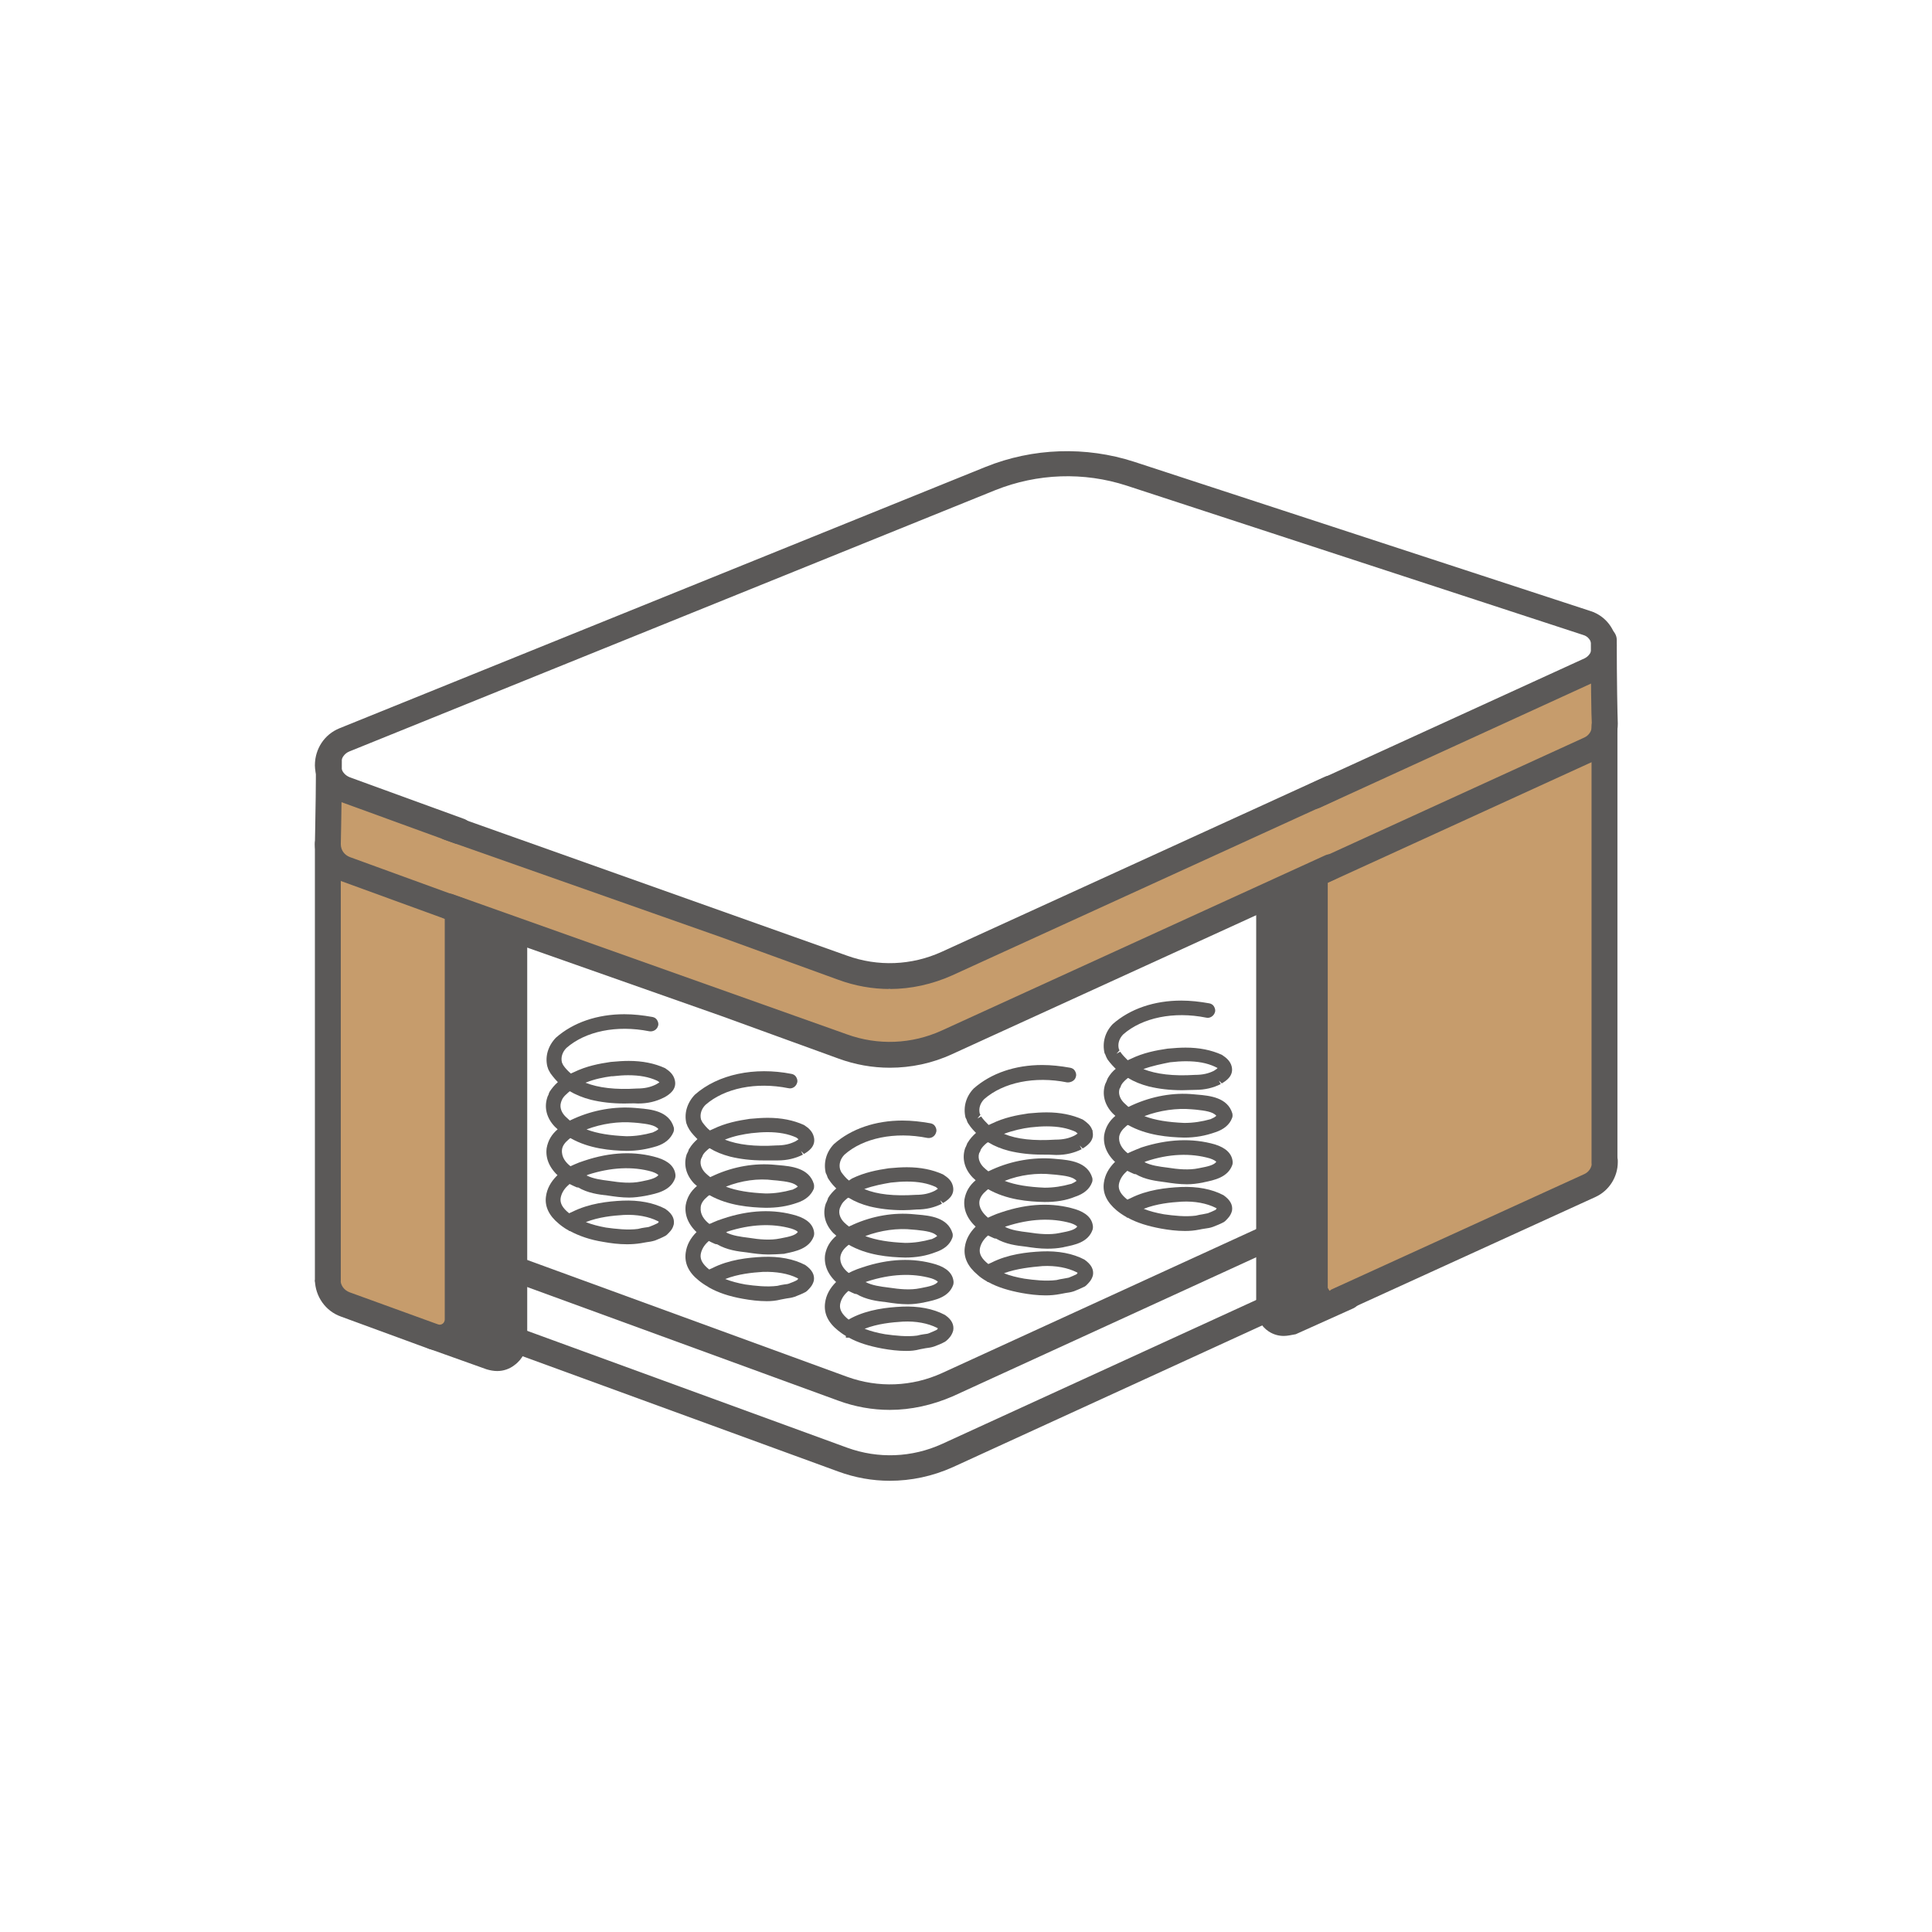 <?xml version="1.0" encoding="utf-8"?>
<!-- Generator: Adobe Illustrator 25.0.1, SVG Export Plug-In . SVG Version: 6.00 Build 0)  -->
<svg version="1.1" id="Livello_1" xmlns="http://www.w3.org/2000/svg" xmlns:xlink="http://www.w3.org/1999/xlink" x="0px" y="0px"
	 viewBox="0 0 56.69 56.69" style="enable-background:new 0 0 56.69 56.69;" xml:space="preserve">
<style type="text/css">
	.st0{fill:#5B5958;}
	.st1{fill:#C69C6C;}
</style>
<g>
	<polygon class="st0" points="13.48,26.71 13.23,39.51 14.41,39.82 15.12,39.22 15.16,27.31 	"/>
	<polygon class="st0" points="37.23,26.28 37.43,38.75 38.75,38.35 38.57,25.68 	"/>
	<polygon class="st1" points="9.64,23.13 9.64,25.45 26.09,31.07 27.19,30.8 47.08,21.76 47.04,19.21 27.79,28.27 26.1,29.02 	"/>
	<g>
		<polygon class="st1" points="9.6,25.2 9.45,37.84 13.23,39.22 13.23,26.71 		"/>
		<polygon class="st1" points="47.08,21.58 47.08,34.82 38.75,38.61 38.57,25.91 		"/>
		<path class="st0" d="M26.11,31.33c-0.51,0-1.02-0.09-1.51-0.27l-3.44-1.25l-8.12-2.86c-0.2-0.07-0.3-0.28-0.23-0.48
			c0.07-0.2,0.28-0.3,0.48-0.23l11.56,4.11c0.91,0.33,1.9,0.29,2.78-0.11l11.25-5.14c0.19-0.09,0.41,0,0.5,0.19
			c0.09,0.19,0,0.41-0.19,0.5l-11.25,5.14C27.36,31.2,26.73,31.33,26.11,31.33z"/>
		<path class="st0" d="M13.48,27.09c-0.04,0-0.09-0.01-0.13-0.02L10,25.85c-0.45-0.16-0.75-0.59-0.76-1.07l0.01-0.55
			c0.01-0.46,0.02-1.15,0.02-1.95c0-0.21,0.17-0.38,0.38-0.38s0.38,0.17,0.38,0.38c0,0.81-0.01,1.5-0.02,1.97l-0.01,0.52
			c0,0.18,0.11,0.32,0.27,0.38l3.35,1.22c0.19,0.07,0.3,0.29,0.22,0.48C13.77,26.99,13.63,27.09,13.48,27.09z"/>
		<path class="st0" d="M38.57,26.05c-0.14,0-0.28-0.08-0.34-0.22c-0.09-0.19,0-0.41,0.19-0.5l8.07-3.69
			c0.13-0.06,0.22-0.19,0.22-0.34c-0.02-0.35-0.03-1.42-0.03-2.52c0-0.21,0.17-0.38,0.38-0.38s0.38,0.17,0.38,0.38
			c0,1.19,0.02,2.18,0.03,2.45c0,0.5-0.26,0.9-0.65,1.08l-8.07,3.69C38.68,26.04,38.63,26.05,38.57,26.05z"/>
		<g>
			<path class="st0" d="M26.11,29.02c-0.51,0-1.02-0.09-1.51-0.27l-3.44-1.25l-8.12-2.86c-0.2-0.07-0.3-0.28-0.23-0.48
				c0.07-0.2,0.28-0.3,0.48-0.23l11.56,4.11c0.91,0.33,1.9,0.29,2.78-0.11l11.25-5.14c0.19-0.08,0.41,0,0.5,0.19
				c0.09,0.19,0,0.41-0.19,0.5l-11.25,5.14C27.36,28.88,26.73,29.02,26.11,29.02z"/>
			<path class="st0" d="M13.48,24.77c-0.04,0-0.09-0.01-0.13-0.02L10,23.53c-0.45-0.16-0.75-0.59-0.76-1.07
				c0-0.49,0.28-0.91,0.72-1.09l18.96-7.67c1.39-0.56,2.94-0.61,4.36-0.15l13.39,4.38c0.44,0.14,0.75,0.54,0.77,1
				c0,0.5-0.26,0.9-0.65,1.08l-8.06,3.69c-0.19,0.09-0.41,0-0.5-0.19c-0.09-0.19,0-0.41,0.19-0.5l8.07-3.69
				c0.13-0.06,0.22-0.19,0.22-0.34c-0.01-0.18-0.11-0.31-0.26-0.35l-13.39-4.38c-1.26-0.41-2.62-0.36-3.85,0.13l-18.96,7.67
				c-0.15,0.06-0.25,0.21-0.25,0.38c0,0.18,0.11,0.32,0.27,0.38l3.35,1.22c0.19,0.07,0.29,0.29,0.22,0.48
				C13.77,24.68,13.63,24.77,13.48,24.77z"/>
		</g>
		<path class="st0" d="M9.62,37.92c-0.21,0-0.38-0.17-0.38-0.38V24.76c0-0.21,0.17-0.38,0.38-0.38s0.38,0.17,0.38,0.38v12.79
			C9.99,37.75,9.82,37.92,9.62,37.92z"/>
		<path class="st0" d="M47.08,34.47c-0.21,0-0.38-0.17-0.38-0.38V21.31c0-0.21,0.17-0.38,0.38-0.38s0.38,0.17,0.38,0.38V34.1
			C47.45,34.3,47.28,34.47,47.08,34.47z"/>
		<path class="st0" d="M26.11,43.45c-0.51,0-1.02-0.09-1.51-0.27l-9.61-3.51c-0.19-0.07-0.29-0.29-0.22-0.48
			c0.07-0.2,0.29-0.3,0.48-0.22l9.61,3.51c0.91,0.33,1.9,0.29,2.78-0.11l9.45-4.33c0.19-0.09,0.41,0,0.5,0.18
			c0.09,0.19,0,0.41-0.18,0.5l-9.45,4.33C27.36,43.32,26.73,43.45,26.11,43.45z"/>
		<path class="st0" d="M26.11,41.37c-0.51,0-1.02-0.09-1.51-0.27l-9.61-3.51c-0.19-0.07-0.29-0.29-0.22-0.48
			c0.07-0.2,0.29-0.3,0.48-0.22l9.61,3.51c0.91,0.33,1.9,0.29,2.78-0.11l9.45-4.33c0.19-0.09,0.41,0,0.5,0.18
			c0.09,0.19,0,0.41-0.18,0.5l-9.45,4.33C27.36,41.23,26.73,41.37,26.11,41.37z"/>
		<path class="st0" d="M12.9,39.63c-0.1,0-0.21-0.02-0.31-0.05L10,38.63c-0.45-0.16-0.75-0.59-0.76-1.07l0.75-0.02
			c0,0.18,0.11,0.32,0.27,0.38l2.59,0.94c0.05,0.02,0.1,0.01,0.14-0.02c0.04-0.03,0.06-0.08,0.06-0.12V26.7
			c0-0.12,0.05-0.22,0.14-0.3c0.09-0.07,0.21-0.1,0.32-0.07c0.2,0.05,0.34,0.25,0.3,0.45c0,0.02-0.01,0.04-0.02,0.06v11.89
			c0,0.29-0.14,0.57-0.38,0.74C13.27,39.58,13.09,39.63,12.9,39.63z"/>
		<path class="st0" d="M14.59,40.23c-0.1,0-0.21-0.02-0.31-0.05l-1.68-0.6c-0.19-0.07-0.3-0.28-0.23-0.48
			c0.07-0.19,0.28-0.3,0.48-0.23l1.68,0.6c0.05,0.02,0.1,0.01,0.14-0.02c0.04-0.03,0.06-0.08,0.06-0.12V27.3
			c0-0.12,0.05-0.22,0.14-0.3c0.09-0.07,0.21-0.1,0.32-0.07c0.19,0.05,0.34,0.25,0.3,0.44c0,0.02-0.01,0.04-0.02,0.06v11.89
			c0,0.29-0.14,0.57-0.38,0.74C14.95,40.17,14.77,40.23,14.59,40.23z"/>
		<path class="st0" d="M39.01,38.59c-0.15,0-0.3-0.04-0.44-0.13c-0.23-0.15-0.37-0.41-0.37-0.68v-12.1c0-0.21,0.17-0.38,0.38-0.38
			s0.38,0.16,0.38,0.37v12.12l0.24,0.4l-0.16-0.34l7.45-3.4c0.13-0.06,0.22-0.19,0.22-0.34c0-0.21,0.17-0.4,0.38-0.4
			s0.38,0.15,0.38,0.35v0.04c0,0.44-0.26,0.84-0.65,1.02l-7.45,3.4C39.24,38.57,39.13,38.59,39.01,38.59z"/>
		<path class="st0" d="M37.67,39.2c-0.15,0-0.3-0.04-0.44-0.13c-0.23-0.15-0.37-0.41-0.37-0.68v-12.1c0-0.21,0.17-0.38,0.38-0.38
			s0.38,0.16,0.38,0.37v12.12l0,0c0,0,0.09,0.06,0.09,0.06l0,0l1.69-0.76c0.19-0.08,0.41,0,0.5,0.19c0.08,0.19,0,0.41-0.19,0.5
			l-1.69,0.76C37.9,39.17,37.78,39.2,37.67,39.2z"/>
		<g>
			<g>
				<path class="st0" d="M32.96,32.95c-0.06-0.04-0.12-0.08-0.15-0.11c-0.16,0.14-0.25,0.3-0.28,0.48l0,0
					c-0.03,0.27,0.08,0.52,0.32,0.73l0.28,0.19c0.06,0.03,0.12,0.06,0.18,0.09c0.01,0.01,0.02,0.01,0.04,0.01
					c0.01,0,0.03,0,0.04,0.01c0.27,0.15,0.56,0.19,0.83,0.22c0,0,0,0,0,0c0.18,0.03,0.4,0.06,0.61,0.06c0.15,0,0.29-0.01,0.42-0.04
					l0.04-0.01c0.28-0.06,0.63-0.12,0.74-0.43c0-0.01,0.01-0.02,0-0.04c-0.02-0.18-0.16-0.32-0.43-0.4l0,0
					c-0.27-0.08-0.56-0.12-0.85-0.12c-0.39,0-0.8,0.07-1.23,0.21c-0.1,0.03-0.19,0.07-0.28,0.11l0.21,0.11
					c0.04-0.02,0.08-0.03,0.13-0.05c0.4-0.13,0.79-0.2,1.16-0.2c0.27,0,0.54,0.04,0.79,0.11c0.16,0.05,0.26,0.11,0.29,0.2
					c0.01,0.02,0.01,0.04,0,0.06c-0.09,0.16-0.3,0.21-0.58,0.26L35.2,34.4c-0.12,0.03-0.25,0.04-0.38,0.04
					c-0.2,0-0.4-0.03-0.58-0.06l0,0c-0.27-0.03-0.52-0.07-0.76-0.2c0,0,0,0-0.01,0c-0.01-0.01-0.03-0.02-0.05-0.02c0,0,0,0,0,0
					c0,0,0,0-0.01,0c0,0,0,0,0,0c0,0,0,0,0,0l-0.37-0.19c0,0,0,0,0,0c0,0-0.01,0-0.01-0.01c0,0,0,0,0,0c0,0,0,0,0,0
					c-0.24-0.18-0.35-0.4-0.32-0.62c0,0,0,0,0,0C32.73,33.19,32.82,33.06,32.96,32.95z"/>
				<path class="st0" d="M34.83,34.75c-0.22,0-0.44-0.03-0.63-0.06c-0.29-0.04-0.59-0.07-0.88-0.24c-0.01,0.01-0.03,0-0.06-0.01
					c-0.07-0.03-0.13-0.06-0.19-0.09l-0.29-0.2c-0.29-0.25-0.42-0.54-0.38-0.85c0.04-0.22,0.14-0.4,0.33-0.56l0.08-0.07l0.08,0.06
					c0.04,0.03,0.09,0.07,0.15,0.11l0.14,0.09l-0.13,0.11c-0.12,0.1-0.19,0.2-0.21,0.31c-0.02,0.17,0.06,0.34,0.25,0.49l0.11-0.05
					c0.09-0.04,0.19-0.08,0.29-0.12c0.77-0.25,1.5-0.28,2.16-0.09c0.32,0.1,0.5,0.27,0.52,0.51c0,0.04,0,0.06-0.01,0.09
					c-0.13,0.37-0.54,0.45-0.83,0.51l-0.04,0.01C35.13,34.73,34.98,34.75,34.83,34.75z M33.58,34.1c0.2,0.1,0.43,0.13,0.67,0.16
					c0.31,0.05,0.64,0.08,0.92,0.02l0.05-0.01c0.21-0.04,0.4-0.08,0.47-0.18c-0.02-0.02-0.07-0.06-0.19-0.1
					c-0.56-0.16-1.2-0.14-1.88,0.09C33.61,34.09,33.6,34.09,33.58,34.1z"/>
			</g>
			<g>
				<path class="st0" d="M32.55,30.88c0.01,0.01,0.02,0.03,0.03,0.06c0.01,0.02,0.02,0.05,0.03,0.07c0,0,0,0.01,0.01,0.01
					c0.07,0.11,0.16,0.2,0.25,0.29c0.01,0.01,0.17,0.14,0.26,0.2c0,0,0,0,0,0s0,0,0,0c0.18,0.11,0.38,0.19,0.61,0.25
					c0.28,0.07,0.59,0.11,0.95,0.11c0.12,0,0.25,0,0.39-0.01c0,0,0,0,0,0c0.27,0,0.49-0.05,0.69-0.15c0,0,0,0,0.01,0l0.02-0.01
					c0.14-0.09,0.28-0.19,0.23-0.37c0,0,0,0,0,0c-0.03-0.12-0.13-0.19-0.21-0.25c0,0-0.01-0.01-0.01-0.01c-0.29-0.14-0.62-0.2-1-0.2
					c-0.15,0-0.31,0.01-0.51,0.03l0,0c-0.34,0.05-0.7,0.12-1.05,0.29l0.18,0.12c0.3-0.13,0.62-0.19,0.89-0.23c0,0,0,0,0,0
					c0.19-0.02,0.34-0.03,0.48-0.03c0.35,0,0.65,0.06,0.91,0.18c0,0,0.01,0,0.01,0.01c0.06,0.04,0.11,0.08,0.12,0.13c0,0,0,0,0,0
					c0,0.01,0,0.02,0,0.03c0,0.01,0,0.01,0,0.02c-0.01,0.04-0.04,0.06-0.15,0.13l-0.02,0.01c0,0,0,0-0.01,0
					c-0.18,0.09-0.36,0.13-0.6,0.13c0,0,0,0-0.01,0c-0.13,0.01-0.26,0.01-0.38,0.01c-0.54,0-0.96-0.08-1.3-0.24l0,0c0,0,0,0,0,0
					c0,0,0,0,0,0c0,0,0,0,0,0l-0.32-0.21c0,0,0,0,0,0c0,0,0,0-0.01,0c-0.1-0.08-0.19-0.18-0.27-0.29c0,0,0-0.01-0.01-0.01
					c-0.01-0.01-0.01-0.03-0.02-0.05c-0.01-0.02-0.02-0.04-0.02-0.05c0,0,0-0.01-0.01-0.02c-0.04-0.19,0.02-0.39,0.17-0.54
					c0,0,0,0,0.01,0c0.43-0.38,1.07-0.59,1.78-0.59c0.25,0,0.5,0.03,0.76,0.08c0.05,0.01,0.1-0.02,0.11-0.07
					c0.01-0.02,0-0.05-0.01-0.07c-0.01-0.02-0.04-0.03-0.06-0.04c-0.27-0.05-0.53-0.08-0.79-0.08c-0.77,0-1.45,0.23-1.92,0.64
					c0,0,0,0-0.01,0.01c-0.2,0.21-0.28,0.47-0.21,0.73C32.54,30.87,32.54,30.88,32.55,30.88z"/>
				<path class="st0" d="M34.69,31.99c-0.37,0-0.69-0.04-0.98-0.11c-0.23-0.06-0.43-0.14-0.61-0.25l-0.02,0l-0.03-0.03
					c-0.1-0.06-0.24-0.18-0.27-0.2c-0.1-0.09-0.2-0.2-0.28-0.31c-0.02-0.04-0.04-0.07-0.05-0.1c-0.01-0.02-0.01-0.04-0.02-0.05
					l-0.02-0.04c-0.07-0.3,0.01-0.61,0.24-0.85c0.51-0.45,1.22-0.69,2.01-0.69c0.27,0,0.54,0.03,0.82,0.08
					c0.06,0.01,0.11,0.04,0.14,0.09c0.03,0.05,0.05,0.11,0.03,0.17c-0.03,0.11-0.15,0.19-0.26,0.16c-0.95-0.19-1.87,0-2.43,0.49
					c-0.12,0.12-0.17,0.28-0.13,0.43l0.02,0.04l-0.09,0.1l0.11-0.06c0.06,0.09,0.14,0.17,0.22,0.25l0.09-0.04
					c0.37-0.18,0.74-0.25,1.08-0.3c0.21-0.02,0.38-0.03,0.53-0.03c0.4,0,0.75,0.07,1.06,0.21l0.03,0.02
					c0.09,0.06,0.22,0.16,0.26,0.32c0.07,0.28-0.17,0.43-0.29,0.5l-0.09-0.09l0.06,0.11c-0.22,0.11-0.46,0.17-0.75,0.17
					C34.94,31.98,34.81,31.99,34.69,31.99z M33.55,31.37c0.38,0.15,0.88,0.21,1.51,0.17c0.23,0,0.4-0.04,0.56-0.12
					c0.06-0.04,0.09-0.06,0.1-0.07l0-0.02c0,0.01-0.05-0.02-0.07-0.03c-0.24-0.11-0.51-0.16-0.85-0.16c-0.14,0-0.29,0.01-0.47,0.03
					C34.09,31.22,33.82,31.27,33.55,31.37z"/>
			</g>
			<g>
				<path class="st0" d="M32.96,34.3L32.8,34.2c-0.16,0.15-0.26,0.33-0.28,0.54c-0.03,0.25,0.08,0.48,0.33,0.69
					c0,0,0.14,0.12,0.28,0.18c0,0,0,0,0,0c0,0,0,0,0,0c0.27,0.15,0.59,0.26,0.97,0.32c0.21,0.03,0.44,0.06,0.68,0.06
					c0.13,0,0.25-0.01,0.37-0.03c0,0,0.01,0,0.01,0c0.06-0.02,0.12-0.02,0.18-0.03c0.07-0.01,0.14-0.02,0.21-0.04c0,0,0,0,0.01,0
					c0.1-0.04,0.2-0.07,0.3-0.13c0.01,0,0.01-0.01,0.02-0.01c0.06-0.06,0.13-0.13,0.16-0.22c0,0,0,0,0-0.01
					c0.02-0.12-0.03-0.22-0.17-0.32c0,0-0.01,0-0.01-0.01c-0.32-0.17-0.74-0.25-1.19-0.23c-0.43,0.02-0.96,0.08-1.43,0.32
					c0.07,0.04,0.15,0.09,0.19,0.11c0.42-0.18,0.89-0.23,1.25-0.25c0.04,0,0.09,0,0.13,0c0.36,0,0.68,0.07,0.94,0.2
					c0,0,0.01,0,0.01,0.01c0.06,0.04,0.09,0.08,0.09,0.12c0,0.01,0,0.02-0.01,0.03c-0.01,0.03-0.04,0.07-0.09,0.11
					c0,0-0.01,0.01-0.02,0.01c-0.08,0.04-0.17,0.08-0.25,0.11c0,0,0,0-0.01,0c-0.05,0.02-0.11,0.02-0.17,0.03
					c-0.06,0.01-0.13,0.02-0.2,0.04c0,0-0.01,0-0.01,0c-0.11,0.02-0.22,0.02-0.33,0.02c-0.22,0-0.45-0.03-0.65-0.06
					c-0.29-0.05-0.53-0.12-0.74-0.22c0,0,0,0,0,0c0,0,0,0,0,0c0,0,0,0,0,0c0,0,0,0,0,0c-0.08-0.03-0.32-0.18-0.35-0.2c0,0,0,0,0,0
					c0,0,0,0,0,0c-0.01,0-0.01-0.01-0.02-0.01c0,0,0,0,0,0c-0.24-0.18-0.34-0.37-0.31-0.56l0,0C32.73,34.59,32.81,34.43,32.96,34.3z
					"/>
				<path class="st0" d="M34.77,36.12c-0.24,0-0.48-0.03-0.7-0.07c-0.38-0.07-0.71-0.17-0.98-0.32h-0.02l-0.02-0.02
					c-0.11-0.06-0.22-0.14-0.28-0.19c-0.3-0.25-0.42-0.52-0.38-0.81c0.03-0.23,0.14-0.43,0.32-0.61l0.07-0.07l0.38,0.25l-0.12,0.11
					c-0.12,0.11-0.19,0.24-0.21,0.37c-0.02,0.15,0.06,0.29,0.25,0.44l0.09-0.04c0.49-0.25,1.05-0.31,1.48-0.33
					c0.48-0.02,0.91,0.06,1.25,0.24c0.2,0.14,0.28,0.29,0.25,0.46c-0.04,0.15-0.13,0.23-0.2,0.3l-0.04,0.03
					c-0.11,0.06-0.22,0.1-0.32,0.14c-0.08,0.03-0.16,0.04-0.23,0.05c-0.07,0.01-0.12,0.02-0.17,0.03
					C35.04,36.11,34.91,36.12,34.77,36.12z M33.56,35.47c0.17,0.07,0.37,0.12,0.59,0.16c0.28,0.04,0.63,0.08,0.94,0.04
					c0.07-0.02,0.14-0.03,0.2-0.04c0.06-0.01,0.11-0.02,0.15-0.03c0.08-0.03,0.15-0.06,0.23-0.1c0.01-0.01,0.02-0.03,0.03-0.04
					c-0.01-0.01-0.01-0.01-0.03-0.02c-0.26-0.13-0.61-0.2-1-0.18C34.35,35.28,33.94,35.32,33.56,35.47z"/>
			</g>
			<g>
				<path class="st0" d="M32.85,32.68c0,0,0.16,0.13,0.27,0.19c0,0,0,0,0,0c0,0,0,0,0,0c0.53,0.31,1.18,0.36,1.62,0.37l0,0
					c0.31,0,0.59-0.04,0.88-0.13l0,0c0.2-0.07,0.34-0.19,0.4-0.34c0.01-0.02,0.01-0.04,0-0.06c-0.12-0.39-0.58-0.44-0.91-0.47l0,0
					c-0.04,0-0.08-0.01-0.11-0.01c-0.1-0.01-0.2-0.01-0.3-0.01c-0.48,0-0.97,0.11-1.42,0.31c-0.01,0.01-0.03,0.01-0.04,0.02
					c0.05,0.04,0.13,0.08,0.2,0.11c0.4-0.17,0.84-0.26,1.27-0.26c0.09,0,0.19,0,0.28,0.01c0.04,0,0.08,0.01,0.11,0.01l0,0
					c0.33,0.03,0.61,0.07,0.72,0.27c0.01,0.02,0.01,0.05,0,0.07c-0.05,0.07-0.14,0.13-0.25,0.17c0,0,0,0,0,0
					c-0.26,0.08-0.52,0.12-0.81,0.12c0,0,0,0,0,0c-0.54-0.01-0.97-0.09-1.31-0.24c0,0,0,0,0,0c-0.18-0.07-0.37-0.22-0.38-0.22
					c0,0,0,0,0,0c0,0,0,0,0,0c-0.06-0.05-0.12-0.1-0.17-0.15c-0.09-0.1-0.23-0.29-0.16-0.55c0,0,0-0.01,0.01-0.01
					c0.02-0.03,0.03-0.06,0.05-0.11c0,0,0-0.01,0.01-0.01c0.05-0.07,0.1-0.13,0.18-0.2c-0.05-0.04-0.11-0.08-0.15-0.11
					c-0.06,0.06-0.14,0.14-0.2,0.24c0,0.01-0.01,0.01-0.01,0.02c-0.02,0.05-0.03,0.08-0.05,0.11c0,0,0,0.01-0.01,0.01
					c-0.08,0.25-0.01,0.52,0.19,0.73C32.77,32.61,32.81,32.65,32.85,32.68z"/>
				<path class="st0" d="M34.75,33.38c-0.45-0.01-1.1-0.06-1.65-0.37h-0.02l-0.02-0.02c-0.12-0.07-0.26-0.18-0.28-0.2l0,0
					c-0.04-0.04-0.09-0.08-0.13-0.12c-0.24-0.25-0.32-0.56-0.22-0.86l0.02-0.04c0.01-0.03,0.03-0.06,0.04-0.1l0.02-0.04
					c0.06-0.1,0.13-0.19,0.23-0.27l0.08-0.07l0.08,0.07c0.04,0.03,0.09,0.07,0.15,0.11l0.13,0.09l-0.12,0.1
					c-0.07,0.06-0.12,0.11-0.16,0.18c-0.01,0.04-0.03,0.08-0.05,0.11c-0.05,0.17,0.04,0.32,0.13,0.41c0.04,0.04,0.09,0.08,0.13,0.12
					l0.13-0.06c0.56-0.25,1.18-0.37,1.79-0.31l0.11,0.01c0.35,0.03,0.88,0.08,1.02,0.55c0.01,0.05,0.01,0.1-0.01,0.14
					c-0.07,0.19-0.24,0.33-0.48,0.41C35.36,33.33,35.07,33.38,34.75,33.38z M33.58,32.75c0.31,0.12,0.7,0.18,1.17,0.2
					c0.27,0,0.52-0.04,0.77-0.11c0.07-0.03,0.13-0.06,0.17-0.1c-0.1-0.12-0.33-0.15-0.6-0.18c-0.04,0-0.08-0.01-0.12-0.01
					C34.53,32.51,34.03,32.58,33.58,32.75z"/>
			</g>
		</g>
		<g>
			<g>
				<path class="st0" d="M28.86,34.84c-0.06-0.04-0.12-0.08-0.15-0.11c-0.16,0.14-0.25,0.3-0.28,0.48l0,0
					c-0.03,0.27,0.08,0.52,0.32,0.73l0.28,0.19c0.06,0.03,0.12,0.06,0.18,0.09c0.01,0.01,0.02,0.01,0.04,0.01
					c0.01,0,0.03,0,0.04,0.01c0.27,0.15,0.56,0.19,0.83,0.22c0,0,0,0,0,0c0.18,0.03,0.4,0.06,0.61,0.06c0.15,0,0.29-0.01,0.42-0.04
					l0.04-0.01c0.28-0.06,0.63-0.12,0.74-0.43c0-0.01,0.01-0.02,0-0.04c-0.02-0.18-0.16-0.32-0.43-0.4l0,0
					c-0.27-0.08-0.56-0.12-0.85-0.12c-0.39,0-0.8,0.07-1.23,0.21c-0.1,0.03-0.19,0.07-0.28,0.11l0.21,0.11
					c0.04-0.02,0.08-0.03,0.13-0.05c0.4-0.13,0.79-0.2,1.16-0.2c0.27,0,0.54,0.04,0.79,0.11c0.16,0.05,0.26,0.11,0.29,0.2
					c0.01,0.02,0.01,0.04,0,0.06c-0.09,0.16-0.3,0.21-0.58,0.26l-0.05,0.01c-0.12,0.03-0.25,0.04-0.38,0.04
					c-0.2,0-0.4-0.03-0.58-0.06l0,0c-0.27-0.03-0.52-0.07-0.76-0.2c0,0,0,0-0.01,0c-0.01-0.01-0.03-0.02-0.05-0.02c0,0,0,0,0,0
					c0,0,0,0-0.01,0c0,0,0,0,0,0c0,0,0,0,0,0l-0.37-0.19c0,0,0,0,0,0c0,0-0.01,0-0.01-0.01c0,0,0,0,0,0c0,0,0,0,0,0
					c-0.24-0.18-0.35-0.4-0.32-0.62c0,0,0,0,0,0C28.64,35.09,28.72,34.96,28.86,34.84z"/>
				<path class="st0" d="M30.73,36.64c-0.22,0-0.44-0.03-0.63-0.06c-0.27-0.03-0.59-0.07-0.88-0.24c-0.01,0.01-0.03,0-0.06-0.01
					c-0.07-0.03-0.13-0.06-0.19-0.09l-0.29-0.2c-0.29-0.25-0.42-0.54-0.38-0.85c0.04-0.22,0.14-0.4,0.33-0.56l0.08-0.07l0.08,0.06
					c0.04,0.03,0.09,0.07,0.15,0.11l0.14,0.09l-0.13,0.11c-0.12,0.1-0.19,0.2-0.21,0.31c-0.03,0.21,0.12,0.38,0.25,0.49l0.11-0.05
					c0.09-0.04,0.19-0.08,0.29-0.11c0.77-0.26,1.5-0.29,2.16-0.09c0.32,0.1,0.5,0.27,0.52,0.51c0,0.03,0,0.06-0.01,0.09
					c-0.13,0.38-0.54,0.45-0.83,0.51l-0.04,0.01C31.03,36.63,30.89,36.64,30.73,36.64z M29.49,36c0.2,0.1,0.43,0.13,0.68,0.16
					c0.31,0.05,0.64,0.08,0.92,0.02l0.05-0.01c0.21-0.04,0.4-0.08,0.47-0.18c-0.02-0.02-0.07-0.06-0.19-0.1
					c-0.56-0.16-1.2-0.13-1.88,0.09C29.52,35.99,29.5,35.99,29.49,36z"/>
			</g>
			<g>
				<path class="st0" d="M28.45,32.78c0.01,0.01,0.02,0.03,0.03,0.06c0.01,0.02,0.02,0.05,0.03,0.07c0,0,0,0.01,0.01,0.01
					c0.07,0.11,0.16,0.2,0.25,0.29c0.01,0.01,0.17,0.14,0.26,0.2c0,0,0,0,0,0c0,0,0,0,0,0c0.18,0.11,0.38,0.19,0.61,0.25
					c0.28,0.07,0.59,0.11,0.95,0.11c0.12,0,0.25,0,0.39-0.01c0,0,0,0,0,0c0.27,0,0.49-0.05,0.69-0.15c0,0,0,0,0.01,0l0.02-0.01
					c0.14-0.09,0.28-0.19,0.23-0.37c0,0,0,0,0,0c-0.03-0.12-0.13-0.19-0.21-0.25c0,0-0.01-0.01-0.01-0.01c-0.29-0.14-0.62-0.2-1-0.2
					c-0.15,0-0.31,0.01-0.51,0.03l0,0c-0.34,0.05-0.7,0.12-1.05,0.29l0.18,0.12c0.3-0.13,0.62-0.19,0.89-0.23c0,0,0,0,0,0
					c0.19-0.02,0.34-0.03,0.48-0.03c0.35,0,0.65,0.06,0.91,0.18c0,0,0.01,0,0.01,0.01c0.06,0.04,0.11,0.08,0.12,0.13c0,0,0,0,0,0
					c0,0.01,0,0.02,0,0.03c0,0.01,0,0.01,0,0.02c-0.01,0.04-0.04,0.06-0.15,0.13l-0.02,0.01c0,0,0,0-0.01,0
					c-0.18,0.09-0.36,0.13-0.6,0.13c0,0,0,0-0.01,0c-0.13,0.01-0.26,0.01-0.38,0.01c-0.54,0-0.96-0.08-1.3-0.24l0,0c0,0,0,0,0,0
					c0,0,0,0,0,0c0,0,0,0,0,0l-0.32-0.21c0,0,0,0,0,0c0,0,0,0-0.01,0c-0.1-0.08-0.19-0.18-0.27-0.29c0,0,0-0.01-0.01-0.01
					c-0.01-0.01-0.01-0.03-0.02-0.05c-0.01-0.02-0.02-0.04-0.02-0.05c0,0,0-0.01-0.01-0.02c-0.04-0.19,0.02-0.39,0.17-0.54
					c0,0,0,0,0.01,0c0.43-0.38,1.07-0.59,1.78-0.59c0.25,0,0.5,0.03,0.76,0.08c0.05,0.01,0.1-0.02,0.11-0.07
					c0.01-0.02,0-0.05-0.01-0.07c-0.01-0.02-0.04-0.03-0.06-0.04c-0.27-0.05-0.53-0.08-0.79-0.08c-0.77,0-1.45,0.23-1.92,0.64
					c0,0,0,0-0.01,0.01c-0.2,0.21-0.28,0.47-0.21,0.73C28.45,32.77,28.45,32.77,28.45,32.78z"/>
				<path class="st0" d="M30.59,33.88c-0.37,0-0.69-0.04-0.98-0.11c-0.23-0.06-0.43-0.14-0.61-0.25h-0.09l0-0.06
					c-0.09-0.06-0.2-0.15-0.22-0.17c-0.11-0.1-0.2-0.2-0.27-0.31c-0.03-0.04-0.04-0.07-0.05-0.1c-0.01-0.02-0.01-0.04-0.02-0.05
					l-0.02-0.04c-0.07-0.3,0.01-0.61,0.24-0.85c0.51-0.45,1.22-0.69,2.01-0.69c0.27,0,0.54,0.03,0.82,0.08
					c0.06,0.01,0.11,0.04,0.14,0.09c0.03,0.05,0.05,0.11,0.03,0.17c-0.02,0.11-0.14,0.18-0.26,0.17c-0.95-0.19-1.87,0-2.43,0.49
					c-0.12,0.12-0.17,0.28-0.13,0.43c0,0,0.01,0.02,0.02,0.03l-0.09,0.11l0.11-0.06c0.06,0.09,0.14,0.17,0.22,0.25l0.09-0.04
					c0.37-0.18,0.74-0.25,1.08-0.3c0.21-0.02,0.38-0.03,0.53-0.03c0.4,0,0.75,0.07,1.06,0.21l0.03,0.02
					c0.08,0.06,0.2,0.14,0.25,0.29l0.01,0.01l0,0.04c0.06,0.27-0.18,0.42-0.29,0.49l-0.09-0.09l0.06,0.11
					c-0.22,0.11-0.46,0.17-0.75,0.17C30.85,33.88,30.72,33.88,30.59,33.88z M29.46,33.27c0.38,0.16,0.88,0.21,1.51,0.17
					c0.23,0,0.4-0.04,0.56-0.12c0.05-0.03,0.08-0.05,0.09-0.06c-0.02-0.02-0.05-0.04-0.06-0.05c-0.24-0.11-0.51-0.16-0.85-0.16
					c-0.14,0-0.29,0.01-0.47,0.03C30,33.11,29.73,33.17,29.46,33.27z"/>
			</g>
			<g>
				<path class="st0" d="M28.87,36.2l-0.16-0.11c-0.16,0.15-0.26,0.33-0.28,0.54c-0.03,0.25,0.08,0.48,0.33,0.69
					c0,0,0.14,0.12,0.28,0.18c0,0,0,0,0,0c0,0,0,0,0,0c0.27,0.15,0.59,0.26,0.97,0.32c0.21,0.03,0.44,0.06,0.68,0.06
					c0.13,0,0.25-0.01,0.37-0.03c0,0,0.01,0,0.01,0c0.06-0.02,0.12-0.02,0.18-0.03c0.07-0.01,0.14-0.02,0.21-0.04c0,0,0,0,0.01,0
					c0.1-0.04,0.2-0.07,0.3-0.13c0.01,0,0.01-0.01,0.02-0.01c0.06-0.06,0.13-0.13,0.16-0.22c0,0,0,0,0-0.01
					c0.02-0.12-0.03-0.22-0.17-0.32c0,0-0.01,0-0.01-0.01c-0.32-0.17-0.74-0.25-1.19-0.23c-0.43,0.02-0.96,0.08-1.43,0.32
					c0.07,0.04,0.15,0.09,0.19,0.11c0.42-0.18,0.89-0.23,1.25-0.25c0.04,0,0.09,0,0.13,0c0.36,0,0.68,0.07,0.94,0.2
					c0,0,0.01,0,0.01,0.01c0.06,0.04,0.09,0.08,0.09,0.12c0,0.01,0,0.02-0.01,0.03c-0.01,0.03-0.04,0.07-0.09,0.11
					c0,0-0.01,0.01-0.02,0.01c-0.08,0.04-0.17,0.08-0.25,0.11c0,0,0,0-0.01,0c-0.05,0.02-0.11,0.02-0.17,0.03
					c-0.06,0.01-0.13,0.02-0.2,0.04c0,0-0.01,0-0.01,0c-0.11,0.02-0.22,0.02-0.33,0.02c-0.22,0-0.45-0.03-0.65-0.06
					c-0.29-0.05-0.53-0.12-0.74-0.22c0,0,0,0,0,0c0,0,0,0,0,0c0,0,0,0,0,0c0,0,0,0,0,0c-0.08-0.03-0.32-0.18-0.35-0.2c0,0,0,0,0,0
					c0,0,0,0,0,0c-0.01,0-0.01-0.01-0.02-0.01c0,0,0,0,0,0c-0.24-0.18-0.34-0.37-0.31-0.56l0,0C28.64,36.48,28.72,36.33,28.87,36.2z
					"/>
				<path class="st0" d="M30.68,38.01c-0.24,0-0.48-0.03-0.7-0.07c-0.38-0.07-0.71-0.17-0.98-0.32h-0.02l-0.02-0.02
					c-0.11-0.06-0.22-0.14-0.27-0.19c-0.3-0.25-0.42-0.52-0.38-0.81c0.03-0.23,0.14-0.43,0.32-0.61l0.07-0.07l0.38,0.25l-0.12,0.11
					c-0.12,0.11-0.19,0.24-0.21,0.37c-0.02,0.15,0.06,0.29,0.25,0.44l0.09-0.04c0.49-0.25,1.05-0.31,1.48-0.33
					c0.48-0.02,0.91,0.06,1.25,0.24c0.2,0.14,0.28,0.29,0.25,0.46c-0.04,0.15-0.13,0.23-0.2,0.3l-0.04,0.03
					c-0.12,0.06-0.22,0.1-0.32,0.14c-0.09,0.03-0.17,0.04-0.24,0.05c-0.06,0.01-0.11,0.02-0.16,0.03
					C30.95,38,30.82,38.01,30.68,38.01z M29.46,37.36c0.17,0.07,0.37,0.12,0.6,0.16c0.28,0.04,0.63,0.08,0.94,0.04
					c0.07-0.02,0.14-0.03,0.2-0.04c0.06-0.01,0.11-0.02,0.16-0.03c0.07-0.03,0.15-0.06,0.23-0.1c0.01-0.01,0.02-0.03,0.03-0.04
					c-0.01-0.01-0.01-0.01-0.03-0.02c-0.26-0.13-0.61-0.2-1-0.18C30.26,37.18,29.84,37.22,29.46,37.36z"/>
			</g>
			<g>
				<path class="st0" d="M28.76,34.58c0,0,0.16,0.13,0.27,0.19c0,0,0,0,0,0c0,0,0,0,0,0c0.53,0.31,1.18,0.36,1.62,0.37l0,0
					c0.31,0,0.59-0.04,0.88-0.13l0,0c0.2-0.07,0.34-0.19,0.4-0.34c0.01-0.02,0.01-0.04,0-0.06c-0.12-0.39-0.58-0.44-0.91-0.47l0,0
					c-0.04,0-0.08-0.01-0.11-0.01c-0.1-0.01-0.2-0.01-0.3-0.01c-0.48,0-0.97,0.11-1.42,0.31c-0.01,0.01-0.03,0.01-0.04,0.02
					c0.05,0.04,0.13,0.08,0.2,0.11c0.4-0.17,0.84-0.26,1.27-0.26c0.09,0,0.19,0,0.28,0.01c0.04,0,0.08,0.01,0.11,0.01l0,0
					c0.33,0.03,0.61,0.07,0.72,0.27c0.01,0.02,0.01,0.05,0,0.07c-0.05,0.07-0.14,0.13-0.25,0.17c0,0,0,0,0,0
					c-0.26,0.08-0.52,0.12-0.81,0.12c0,0,0,0,0,0c-0.54-0.01-0.97-0.09-1.31-0.24c0,0,0,0,0,0c-0.18-0.07-0.37-0.22-0.38-0.22
					c0,0,0,0,0,0c0,0,0,0,0,0c-0.06-0.05-0.12-0.1-0.17-0.15c-0.09-0.1-0.23-0.29-0.16-0.55c0,0,0-0.01,0.01-0.01
					c0.02-0.03,0.03-0.06,0.05-0.11c0,0,0-0.01,0.01-0.01c0.05-0.07,0.1-0.13,0.18-0.2c-0.05-0.04-0.11-0.08-0.15-0.11
					c-0.06,0.06-0.14,0.14-0.2,0.24c0,0.01-0.01,0.01-0.01,0.02c-0.02,0.05-0.03,0.08-0.05,0.11c0,0,0,0.01-0.01,0.01
					c-0.08,0.25-0.01,0.52,0.19,0.73C28.68,34.51,28.72,34.55,28.76,34.58z"/>
				<path class="st0" d="M30.65,35.27c-0.46-0.01-1.12-0.06-1.68-0.39l-0.02-0.01c-0.12-0.07-0.26-0.18-0.28-0.2l0,0
					c-0.04-0.04-0.09-0.08-0.13-0.12c-0.24-0.25-0.32-0.56-0.22-0.86l0.02-0.04c0.01-0.03,0.03-0.06,0.04-0.1l0.02-0.03
					c0.06-0.1,0.14-0.19,0.23-0.27l0.08-0.07l0.08,0.07c0.04,0.03,0.09,0.07,0.14,0.11l0.13,0.09l-0.12,0.1
					c-0.07,0.06-0.12,0.11-0.16,0.18c-0.01,0.04-0.03,0.08-0.05,0.11c-0.05,0.17,0.04,0.32,0.13,0.41c0.04,0.04,0.09,0.08,0.14,0.12
					l0.13-0.06c0.56-0.25,1.19-0.36,1.79-0.31l0.11,0.01c0.35,0.03,0.88,0.08,1.02,0.55c0.01,0.04,0.01,0.1-0.01,0.14
					c-0.07,0.19-0.24,0.33-0.48,0.41C31.27,35.23,30.98,35.27,30.65,35.27z M29.48,34.65c0.31,0.12,0.7,0.18,1.17,0.2
					c0.27,0,0.52-0.04,0.77-0.11l0.01,0c0.07-0.03,0.12-0.06,0.16-0.09c-0.1-0.12-0.33-0.15-0.6-0.18l-0.12-0.01
					C30.44,34.41,29.93,34.47,29.48,34.65z M31.62,34.6C31.62,34.6,31.62,34.6,31.62,34.6C31.62,34.6,31.62,34.6,31.62,34.6z"/>
			</g>
		</g>
		<g>
			<g>
				<path class="st0" d="M24.77,36.47c-0.06-0.04-0.12-0.08-0.15-0.11c-0.16,0.14-0.25,0.3-0.28,0.48l0,0
					c-0.03,0.27,0.08,0.52,0.32,0.73l0.28,0.19c0.06,0.03,0.12,0.06,0.18,0.09c0.01,0.01,0.02,0.01,0.04,0.01
					c0.01,0,0.03,0,0.04,0.01c0.27,0.15,0.56,0.19,0.83,0.22c0,0,0,0,0,0c0.18,0.03,0.4,0.06,0.61,0.06c0.15,0,0.29-0.01,0.42-0.04
					l0.04-0.01c0.28-0.06,0.63-0.12,0.74-0.43c0-0.01,0.01-0.02,0-0.04c-0.02-0.18-0.16-0.32-0.43-0.4l0,0
					c-0.27-0.08-0.56-0.12-0.85-0.12c-0.39,0-0.8,0.07-1.23,0.21c-0.1,0.03-0.19,0.07-0.28,0.11l0.21,0.11
					c0.04-0.02,0.08-0.03,0.13-0.05c0.4-0.13,0.79-0.2,1.16-0.2c0.27,0,0.54,0.04,0.79,0.11c0.16,0.05,0.26,0.11,0.29,0.2
					c0.01,0.02,0.01,0.04,0,0.06c-0.09,0.16-0.3,0.21-0.58,0.26l-0.05,0.01c-0.12,0.03-0.25,0.04-0.38,0.04
					c-0.2,0-0.4-0.03-0.58-0.06l0,0c-0.27-0.03-0.52-0.07-0.76-0.2c0,0,0,0-0.01,0c-0.01-0.01-0.03-0.02-0.05-0.02c0,0,0,0,0,0
					c0,0,0,0-0.01,0c0,0,0,0,0,0c0,0,0,0,0,0l-0.37-0.19c0,0,0,0,0,0c0,0-0.01,0-0.01-0.01c0,0,0,0,0,0c0,0,0,0,0,0
					c-0.24-0.18-0.35-0.4-0.32-0.62c0,0,0,0,0,0C24.55,36.71,24.63,36.58,24.77,36.47z"/>
				<path class="st0" d="M26.64,38.27c-0.22,0-0.44-0.03-0.63-0.06c-0.27-0.03-0.59-0.07-0.88-0.24c-0.01,0-0.03,0-0.06-0.01
					c-0.07-0.03-0.13-0.06-0.19-0.09l-0.29-0.2c-0.29-0.25-0.42-0.54-0.38-0.85c0.04-0.22,0.14-0.4,0.33-0.56l0.08-0.07l0.08,0.06
					c0.04,0.03,0.09,0.07,0.15,0.11l0.14,0.09l-0.13,0.11c-0.12,0.1-0.18,0.2-0.2,0.31c-0.03,0.21,0.11,0.38,0.24,0.48l0.01,0
					l0.1-0.05c0.09-0.04,0.19-0.08,0.29-0.11c0.77-0.26,1.5-0.29,2.16-0.09c0.32,0.1,0.5,0.27,0.52,0.51c0,0.03,0,0.06-0.01,0.09
					c-0.13,0.37-0.54,0.45-0.83,0.51l-0.04,0.01C26.94,38.25,26.8,38.27,26.64,38.27z M25.4,37.62c0.2,0.1,0.43,0.13,0.67,0.16
					c0.33,0.05,0.64,0.08,0.93,0.02l0.05-0.01c0.21-0.04,0.4-0.08,0.47-0.18c-0.02-0.02-0.07-0.06-0.19-0.1
					c-0.56-0.16-1.2-0.13-1.88,0.09C25.43,37.61,25.41,37.61,25.4,37.62z"/>
			</g>
			<g>
				<path class="st0" d="M24.36,34.4c0.01,0.01,0.02,0.03,0.03,0.06c0.01,0.02,0.02,0.05,0.03,0.07c0,0,0,0.01,0.01,0.01
					c0.07,0.11,0.16,0.2,0.25,0.29c0.01,0.01,0.17,0.14,0.26,0.2c0,0,0,0,0,0c0,0,0,0,0,0c0.18,0.11,0.38,0.19,0.61,0.25
					c0.28,0.07,0.59,0.11,0.95,0.11c0.12,0,0.25,0,0.39-0.01c0,0,0,0,0,0c0.27,0,0.49-0.05,0.69-0.15c0,0,0,0,0.01,0l0.02-0.01
					c0.14-0.09,0.28-0.19,0.23-0.37c0,0,0,0,0,0c-0.03-0.12-0.13-0.19-0.21-0.25c0,0-0.01-0.01-0.01-0.01c-0.29-0.14-0.62-0.2-1-0.2
					c-0.15,0-0.31,0.01-0.51,0.03l0,0c-0.34,0.05-0.7,0.12-1.05,0.29l0.18,0.12c0.3-0.13,0.62-0.19,0.89-0.23c0,0,0,0,0,0
					c0.19-0.02,0.34-0.03,0.48-0.03c0.35,0,0.65,0.06,0.91,0.18c0,0,0.01,0,0.01,0.01c0.06,0.04,0.11,0.08,0.12,0.13c0,0,0,0,0,0
					c0,0.01,0,0.02,0,0.03c0,0.01,0,0.01,0,0.02c-0.01,0.04-0.04,0.06-0.15,0.13l-0.02,0.01c0,0,0,0-0.01,0
					c-0.18,0.09-0.36,0.13-0.6,0.13c0,0,0,0-0.01,0c-0.13,0.01-0.26,0.01-0.38,0.01c-0.54,0-0.96-0.08-1.3-0.24l0,0c0,0,0,0,0,0
					c0,0,0,0,0,0c0,0,0,0,0,0l-0.32-0.21c0,0,0,0,0,0c0,0,0,0-0.01,0c-0.1-0.08-0.19-0.18-0.27-0.29c0,0,0-0.01-0.01-0.01
					c-0.01-0.01-0.01-0.03-0.02-0.05c-0.01-0.02-0.02-0.04-0.02-0.05c0,0,0-0.01-0.01-0.02c-0.04-0.19,0.02-0.39,0.17-0.54
					c0,0,0,0,0.01,0c0.43-0.38,1.07-0.59,1.78-0.59c0.25,0,0.5,0.03,0.76,0.08c0.05,0.01,0.1-0.02,0.11-0.07
					c0.01-0.02,0-0.05-0.01-0.07c-0.01-0.02-0.04-0.03-0.06-0.04c-0.27-0.05-0.53-0.08-0.79-0.08c-0.77,0-1.45,0.23-1.92,0.64
					c0,0,0,0-0.01,0.01c-0.2,0.21-0.28,0.47-0.21,0.73C24.36,34.39,24.36,34.4,24.36,34.4z"/>
				<path class="st0" d="M26.5,35.51c-0.37,0-0.69-0.04-0.98-0.11c-0.23-0.06-0.43-0.14-0.61-0.25h-0.02l-0.03-0.03
					c-0.1-0.06-0.24-0.18-0.27-0.2c-0.11-0.1-0.2-0.2-0.27-0.31c-0.03-0.04-0.04-0.07-0.05-0.1c-0.01-0.02-0.01-0.04-0.02-0.05
					l-0.02-0.04c-0.07-0.3,0.01-0.61,0.24-0.85c0.51-0.45,1.22-0.69,2.01-0.69c0.27,0,0.54,0.03,0.82,0.08
					c0.06,0.01,0.11,0.04,0.14,0.09c0.03,0.05,0.05,0.11,0.03,0.17c-0.03,0.12-0.14,0.19-0.26,0.17c-0.95-0.19-1.88,0-2.43,0.49
					c-0.12,0.12-0.17,0.28-0.13,0.43c0,0,0.01,0.03,0.02,0.05l0.02,0.04c0.06,0.08,0.13,0.17,0.22,0.24L25,34.58
					c0.37-0.18,0.74-0.25,1.08-0.3c0.21-0.02,0.38-0.03,0.53-0.03c0.4,0,0.75,0.07,1.06,0.21l0.03,0.02
					c0.09,0.06,0.22,0.15,0.26,0.32c0.07,0.28-0.17,0.43-0.29,0.5l-0.09-0.09l0.06,0.11c-0.22,0.11-0.46,0.17-0.74,0.17l0,0
					C26.76,35.5,26.63,35.51,26.5,35.51z M25.36,34.89c0.38,0.16,0.88,0.21,1.51,0.17c0.23,0,0.4-0.04,0.56-0.12
					c0.05-0.03,0.08-0.05,0.09-0.06c-0.02-0.02-0.05-0.04-0.06-0.05c-0.24-0.11-0.51-0.16-0.85-0.16c-0.14,0-0.29,0.01-0.47,0.03
					C25.91,34.74,25.63,34.79,25.36,34.89z"/>
			</g>
			<g>
				<path class="st0" d="M24.77,37.82l-0.16-0.11c-0.16,0.15-0.26,0.33-0.28,0.54c-0.03,0.25,0.08,0.48,0.33,0.69
					c0,0,0.14,0.12,0.28,0.18c0,0,0,0,0,0c0,0,0,0,0,0c0.27,0.15,0.59,0.26,0.97,0.32c0.21,0.03,0.44,0.06,0.68,0.06
					c0.13,0,0.25-0.01,0.37-0.03c0,0,0.01,0,0.01,0c0.06-0.02,0.12-0.02,0.18-0.03c0.07-0.01,0.14-0.02,0.21-0.04c0,0,0,0,0.01,0
					c0.1-0.04,0.2-0.07,0.3-0.13c0.01,0,0.01-0.01,0.02-0.01c0.06-0.06,0.13-0.13,0.16-0.22c0,0,0,0,0-0.01
					c0.02-0.12-0.03-0.22-0.17-0.32c0,0-0.01,0-0.01-0.01c-0.32-0.17-0.74-0.25-1.19-0.23c-0.43,0.02-0.96,0.08-1.43,0.32
					c0.07,0.04,0.15,0.09,0.19,0.11c0.42-0.18,0.89-0.23,1.25-0.25c0.04,0,0.09,0,0.13,0c0.36,0,0.68,0.07,0.94,0.2
					c0,0,0.01,0,0.01,0.01c0.06,0.04,0.09,0.08,0.09,0.12c0,0.01,0,0.02-0.01,0.03c-0.01,0.03-0.04,0.07-0.09,0.11
					c0,0-0.01,0.01-0.02,0.01c-0.08,0.04-0.17,0.08-0.25,0.11c0,0,0,0-0.01,0c-0.05,0.02-0.11,0.02-0.17,0.03
					c-0.06,0.01-0.13,0.02-0.2,0.04c0,0-0.01,0-0.01,0c-0.11,0.02-0.22,0.02-0.33,0.02c-0.22,0-0.45-0.03-0.65-0.06
					c-0.29-0.05-0.53-0.12-0.74-0.22c0,0,0,0,0,0c0,0,0,0,0,0c0,0,0,0,0,0c0,0,0,0,0,0c-0.08-0.03-0.32-0.18-0.35-0.2c0,0,0,0,0,0
					c0,0,0,0,0,0c-0.01,0-0.01-0.01-0.02-0.01c0,0,0,0,0,0c-0.24-0.18-0.34-0.37-0.31-0.56l0,0C24.54,38.11,24.63,37.95,24.77,37.82
					z"/>
				<path class="st0" d="M26.59,39.64c-0.24,0-0.48-0.03-0.7-0.07c-0.38-0.07-0.71-0.17-0.98-0.32h-0.09V39.2
					c-0.09-0.05-0.18-0.12-0.23-0.16c-0.3-0.24-0.42-0.51-0.38-0.81c0.03-0.23,0.14-0.43,0.32-0.61l0.07-0.07l0.38,0.25l-0.12,0.11
					c-0.12,0.11-0.19,0.24-0.21,0.37c-0.02,0.15,0.06,0.29,0.25,0.44l0.09-0.05c0.49-0.25,1.05-0.31,1.48-0.33
					c0.48-0.02,0.91,0.06,1.25,0.24l0.03,0.02c0.17,0.12,0.25,0.27,0.22,0.44c-0.04,0.15-0.13,0.24-0.2,0.3l-0.04,0.03
					c-0.11,0.06-0.21,0.1-0.32,0.14c-0.09,0.03-0.17,0.04-0.25,0.05c-0.06,0.01-0.11,0.02-0.16,0.03
					C26.85,39.63,26.73,39.64,26.59,39.64z M25.37,38.99c0.18,0.07,0.37,0.12,0.6,0.16c0.29,0.04,0.64,0.08,0.94,0.04
					c0.07-0.02,0.14-0.03,0.2-0.04c0.06-0.01,0.11-0.01,0.15-0.03c0.07-0.03,0.15-0.06,0.23-0.1c0.01-0.01,0.02-0.03,0.03-0.04
					c-0.01-0.01-0.01-0.01-0.03-0.02c-0.26-0.13-0.61-0.2-1-0.18C26.17,38.8,25.75,38.84,25.37,38.99z"/>
			</g>
			<g>
				<path class="st0" d="M24.67,36.2c0,0,0.16,0.13,0.27,0.19c0,0,0,0,0,0c0,0,0,0,0,0c0.53,0.31,1.18,0.36,1.62,0.37l0,0
					c0.31,0,0.59-0.04,0.88-0.13l0,0c0.2-0.07,0.34-0.19,0.4-0.34c0.01-0.02,0.01-0.04,0-0.06c-0.12-0.39-0.58-0.44-0.91-0.47l0,0
					c-0.04,0-0.08-0.01-0.11-0.01c-0.1-0.01-0.2-0.01-0.3-0.01c-0.48,0-0.97,0.11-1.42,0.31c-0.01,0.01-0.03,0.01-0.04,0.02
					c0.05,0.04,0.13,0.08,0.2,0.11c0.4-0.17,0.84-0.26,1.27-0.26c0.09,0,0.19,0,0.28,0.01c0.04,0,0.08,0.01,0.11,0.01l0,0
					c0.33,0.03,0.61,0.07,0.72,0.27c0.01,0.02,0.01,0.05,0,0.07c-0.05,0.07-0.14,0.13-0.25,0.17c0,0,0,0,0,0
					c-0.26,0.08-0.52,0.12-0.81,0.12c0,0,0,0,0,0c-0.54-0.01-0.97-0.09-1.31-0.24c0,0,0,0,0,0c-0.18-0.07-0.37-0.22-0.38-0.22
					c0,0,0,0,0,0c0,0,0,0,0,0c-0.06-0.05-0.12-0.1-0.17-0.15c-0.09-0.1-0.23-0.29-0.16-0.55c0,0,0-0.01,0.01-0.01
					c0.02-0.03,0.03-0.06,0.05-0.11c0,0,0-0.01,0.01-0.01c0.05-0.07,0.1-0.13,0.18-0.2c-0.05-0.04-0.11-0.08-0.15-0.11
					c-0.06,0.06-0.14,0.14-0.2,0.24c0,0.01-0.01,0.01-0.01,0.02c-0.02,0.05-0.03,0.08-0.05,0.11c0,0,0,0.01-0.01,0.01
					c-0.08,0.25-0.01,0.52,0.19,0.73C24.59,36.13,24.63,36.17,24.67,36.2z"/>
				<path class="st0" d="M26.56,36.9c-0.46-0.01-1.12-0.06-1.68-0.39l-0.02-0.01c-0.12-0.07-0.26-0.18-0.28-0.2l0,0
					c-0.04-0.04-0.08-0.08-0.13-0.12c-0.24-0.25-0.32-0.56-0.22-0.86l0.02-0.04c0.01-0.03,0.03-0.06,0.04-0.1l0.01-0.03
					c0.06-0.1,0.14-0.19,0.23-0.27l0.08-0.07l0.08,0.07c0.04,0.03,0.09,0.07,0.14,0.11l0.13,0.09l-0.12,0.1
					c-0.07,0.06-0.12,0.11-0.15,0.17c-0.02,0.04-0.04,0.08-0.05,0.11c-0.05,0.17,0.04,0.32,0.13,0.41c0.04,0.04,0.09,0.08,0.14,0.12
					l0.13-0.06c0.56-0.25,1.18-0.36,1.78-0.3l0.11,0.01c0.35,0.03,0.88,0.08,1.02,0.55c0.01,0.04,0.01,0.1-0.01,0.14
					c-0.07,0.19-0.24,0.33-0.48,0.41C27.18,36.85,26.89,36.9,26.56,36.9z M25.39,36.27c0.32,0.12,0.7,0.18,1.17,0.2
					c0.27,0,0.52-0.04,0.77-0.11l0.01,0c0.07-0.03,0.12-0.06,0.16-0.09c-0.1-0.12-0.33-0.15-0.6-0.18l-0.12-0.01
					C26.34,36.03,25.84,36.1,25.39,36.27z M27.52,36.29C27.52,36.29,27.52,36.29,27.52,36.29C27.52,36.29,27.52,36.29,27.52,36.29z"
					/>
			</g>
		</g>
		<g>
			<g>
				<path class="st0" d="M20.68,35.01c-0.06-0.04-0.12-0.08-0.15-0.11c-0.16,0.14-0.25,0.3-0.28,0.48l0,0
					c-0.03,0.27,0.08,0.52,0.32,0.73l0.28,0.19c0.06,0.03,0.12,0.06,0.18,0.09c0.01,0.01,0.02,0.01,0.04,0.01
					c0.01,0,0.03,0,0.04,0.01c0.27,0.15,0.56,0.19,0.83,0.22c0,0,0,0,0,0c0.18,0.03,0.4,0.06,0.61,0.06c0.15,0,0.29-0.01,0.42-0.04
					l0.04-0.01c0.28-0.06,0.63-0.12,0.74-0.43c0-0.01,0.01-0.02,0-0.04c-0.02-0.18-0.16-0.32-0.43-0.4l0,0
					c-0.27-0.08-0.56-0.12-0.85-0.12c-0.39,0-0.8,0.07-1.23,0.21c-0.1,0.03-0.19,0.07-0.28,0.11l0.21,0.11
					c0.04-0.02,0.08-0.03,0.13-0.05c0.4-0.13,0.79-0.2,1.16-0.2c0.27,0,0.54,0.04,0.79,0.11c0.16,0.05,0.26,0.11,0.29,0.2
					c0.01,0.02,0.01,0.04,0,0.06c-0.09,0.16-0.3,0.21-0.58,0.26l-0.05,0.01c-0.12,0.03-0.25,0.04-0.38,0.04
					c-0.2,0-0.4-0.03-0.58-0.06l0,0c-0.27-0.03-0.52-0.07-0.76-0.2c0,0,0,0-0.01,0c-0.01-0.01-0.03-0.02-0.05-0.02c0,0,0,0,0,0
					c0,0,0,0-0.01,0c0,0,0,0,0,0c0,0,0,0,0,0l-0.37-0.19c0,0,0,0,0,0c0,0-0.01,0-0.01-0.01c0,0,0,0,0,0c0,0,0,0,0,0
					c-0.24-0.18-0.35-0.4-0.32-0.62c0,0,0,0,0,0C20.46,35.26,20.54,35.13,20.68,35.01z"/>
				<path class="st0" d="M22.55,36.81c-0.22,0-0.44-0.03-0.63-0.06c-0.27-0.03-0.59-0.07-0.88-0.24c-0.01,0-0.03,0-0.06-0.01
					c-0.07-0.03-0.13-0.06-0.19-0.09l-0.29-0.2c-0.29-0.25-0.42-0.54-0.38-0.85c0.04-0.22,0.14-0.4,0.33-0.56l0.08-0.07l0.08,0.06
					c0.04,0.03,0.09,0.07,0.15,0.11L20.89,35l-0.13,0.11c-0.12,0.1-0.19,0.2-0.2,0.31l0,0.01c-0.02,0.21,0.11,0.37,0.25,0.48h0.02
					l0.09-0.04c0.09-0.04,0.19-0.08,0.29-0.11c0.77-0.26,1.5-0.29,2.16-0.09c0.32,0.1,0.5,0.27,0.52,0.51c0,0.03,0,0.06-0.01,0.09
					c-0.13,0.37-0.54,0.45-0.83,0.51l-0.04,0.01C22.85,36.8,22.7,36.81,22.55,36.81z M21.3,36.16c0.2,0.1,0.43,0.13,0.67,0.16
					c0.31,0.05,0.63,0.08,0.92,0.02l0.05-0.01c0.21-0.04,0.4-0.08,0.47-0.18c-0.02-0.03-0.07-0.06-0.19-0.1
					c-0.56-0.16-1.2-0.13-1.88,0.09C21.33,36.15,21.32,36.16,21.3,36.16z M23.44,36.18C23.44,36.18,23.44,36.18,23.44,36.18
					C23.44,36.18,23.44,36.18,23.44,36.18z M23.44,36.13C23.44,36.13,23.44,36.13,23.44,36.13C23.44,36.13,23.44,36.13,23.44,36.13z
					"/>
			</g>
			<g>
				<path class="st0" d="M20.27,32.95c0.01,0.01,0.02,0.03,0.03,0.06c0.01,0.02,0.02,0.05,0.03,0.07c0,0,0,0.01,0.01,0.01
					c0.07,0.11,0.16,0.2,0.25,0.29c0.01,0.01,0.17,0.14,0.26,0.2c0,0,0,0,0,0s0,0,0,0c0.18,0.11,0.38,0.19,0.61,0.25
					c0.28,0.07,0.59,0.11,0.95,0.11c0.12,0,0.25,0,0.39-0.01c0,0,0,0,0,0c0.27,0,0.49-0.05,0.69-0.15c0,0,0,0,0.01,0l0.02-0.01
					c0.14-0.09,0.28-0.19,0.23-0.37c0,0,0,0,0,0c-0.03-0.12-0.13-0.19-0.21-0.25c0,0-0.01-0.01-0.01-0.01c-0.29-0.14-0.62-0.2-1-0.2
					c-0.15,0-0.31,0.01-0.51,0.03l0,0c-0.34,0.05-0.7,0.12-1.05,0.29l0.18,0.12c0.3-0.13,0.62-0.19,0.89-0.23c0,0,0,0,0,0
					c0.19-0.02,0.34-0.03,0.48-0.03c0.35,0,0.65,0.06,0.91,0.18c0,0,0.01,0,0.01,0.01c0.06,0.04,0.11,0.08,0.12,0.13c0,0,0,0,0,0
					c0,0.01,0,0.02,0,0.03c0,0.01,0,0.01,0,0.02c-0.01,0.04-0.04,0.06-0.15,0.13L23.4,33.6c0,0,0,0-0.01,0
					c-0.18,0.09-0.36,0.13-0.6,0.13c0,0,0,0-0.01,0c-0.13,0.01-0.26,0.01-0.38,0.01c-0.54,0-0.96-0.08-1.3-0.24l0,0c0,0,0,0,0,0
					c0,0,0,0,0,0c0,0,0,0,0,0l-0.32-0.21c0,0,0,0,0,0c0,0,0,0-0.01,0c-0.1-0.08-0.19-0.18-0.27-0.29c0,0,0-0.01-0.01-0.01
					c-0.01-0.01-0.01-0.03-0.02-0.05c-0.01-0.02-0.02-0.04-0.02-0.05c0,0,0-0.01-0.01-0.02c-0.04-0.19,0.02-0.39,0.17-0.54
					c0,0,0,0,0.01,0c0.43-0.38,1.07-0.59,1.78-0.59c0.25,0,0.5,0.03,0.76,0.08c0.05,0.01,0.1-0.02,0.11-0.07
					c0.01-0.02,0-0.05-0.01-0.07c-0.01-0.02-0.04-0.03-0.06-0.04c-0.27-0.05-0.53-0.08-0.79-0.08c-0.77,0-1.45,0.23-1.92,0.64
					c0,0,0,0-0.01,0.01c-0.2,0.21-0.28,0.47-0.21,0.73C20.26,32.94,20.27,32.94,20.27,32.95z"/>
				<path class="st0" d="M22.41,34.05c-0.37,0-0.69-0.04-0.98-0.11c-0.23-0.06-0.43-0.14-0.61-0.25H20.8l-0.03-0.03
					c-0.1-0.06-0.24-0.18-0.27-0.2c-0.1-0.1-0.2-0.2-0.27-0.31c-0.02-0.04-0.04-0.07-0.05-0.09c-0.01-0.03-0.02-0.04-0.02-0.05
					l-0.02-0.05c-0.07-0.29,0.02-0.6,0.25-0.84c0.68-0.6,1.75-0.82,2.83-0.61c0.06,0.01,0.11,0.04,0.14,0.09
					c0.03,0.05,0.05,0.11,0.03,0.17c-0.03,0.11-0.14,0.19-0.26,0.16c-0.95-0.19-1.87,0-2.43,0.49c-0.12,0.12-0.17,0.28-0.13,0.43
					c0,0,0.01,0.02,0.02,0.04l0.02,0.04c0.06,0.08,0.13,0.17,0.22,0.24l0.09-0.04c0.37-0.18,0.74-0.25,1.08-0.3
					c0.21-0.02,0.38-0.03,0.53-0.03c0.4,0,0.75,0.07,1.06,0.21l0.03,0.02c0.09,0.06,0.22,0.16,0.26,0.33
					c0.07,0.28-0.17,0.43-0.29,0.5l-0.09-0.09l0.06,0.11c-0.22,0.11-0.46,0.17-0.74,0.17l0,0C22.67,34.05,22.53,34.05,22.41,34.05z
					 M21.27,33.44c0.38,0.15,0.88,0.21,1.51,0.17c0.23,0,0.4-0.04,0.56-0.12c0.05-0.03,0.08-0.05,0.09-0.06
					c-0.02-0.02-0.05-0.04-0.06-0.05c-0.24-0.11-0.52-0.16-0.85-0.16c-0.14,0-0.29,0.01-0.47,0.03
					C21.82,33.28,21.54,33.33,21.27,33.44z"/>
			</g>
			<g>
				<path class="st0" d="M20.68,36.37l-0.16-0.11c-0.16,0.15-0.26,0.33-0.28,0.54c-0.03,0.25,0.08,0.48,0.33,0.69
					c0,0,0.14,0.12,0.28,0.18c0,0,0,0,0,0c0,0,0,0,0,0c0.27,0.15,0.59,0.26,0.97,0.32c0.21,0.03,0.44,0.06,0.68,0.06
					c0.13,0,0.25-0.01,0.37-0.03c0,0,0.01,0,0.01,0c0.06-0.02,0.12-0.02,0.18-0.03c0.07-0.01,0.14-0.02,0.21-0.04c0,0,0,0,0.01,0
					c0.1-0.04,0.2-0.07,0.3-0.13c0.01,0,0.01-0.01,0.02-0.01c0.06-0.06,0.13-0.13,0.16-0.22c0,0,0,0,0-0.01
					c0.02-0.12-0.03-0.22-0.17-0.32c0,0-0.01,0-0.01-0.01c-0.32-0.17-0.74-0.25-1.19-0.23c-0.43,0.02-0.96,0.08-1.43,0.32
					c0.07,0.04,0.15,0.09,0.19,0.11c0.42-0.18,0.89-0.23,1.25-0.25c0.04,0,0.09,0,0.13,0c0.36,0,0.68,0.07,0.94,0.2
					c0,0,0.01,0,0.01,0.01c0.06,0.04,0.09,0.08,0.09,0.12c0,0.01,0,0.02-0.01,0.03c-0.01,0.03-0.04,0.07-0.09,0.11
					c0,0-0.01,0.01-0.02,0.01c-0.08,0.04-0.17,0.08-0.25,0.11c0,0,0,0-0.01,0c-0.05,0.02-0.11,0.02-0.17,0.03
					c-0.06,0.01-0.13,0.02-0.2,0.04c0,0-0.01,0-0.01,0c-0.11,0.02-0.22,0.02-0.33,0.02c-0.22,0-0.45-0.03-0.65-0.06
					c-0.29-0.05-0.53-0.12-0.74-0.22c0,0,0,0,0,0c0,0,0,0,0,0c0,0,0,0,0,0c0,0,0,0,0,0c-0.08-0.03-0.32-0.18-0.35-0.2c0,0,0,0,0,0
					c0,0,0,0,0,0c-0.01,0-0.01-0.01-0.02-0.01c0,0,0,0,0,0c-0.24-0.18-0.34-0.37-0.31-0.56l0,0C20.45,36.65,20.54,36.5,20.68,36.37z
					"/>
				<path class="st0" d="M22.5,38.18c-0.24,0-0.48-0.03-0.7-0.07c-0.4-0.07-0.73-0.18-1.01-0.34l-0.01-0.01
					c-0.11-0.06-0.22-0.14-0.28-0.19c-0.3-0.24-0.42-0.51-0.38-0.81c0.03-0.23,0.14-0.43,0.32-0.61l0.07-0.07l0.38,0.25l-0.12,0.11
					c-0.12,0.11-0.19,0.24-0.21,0.37c-0.02,0.15,0.06,0.29,0.25,0.44l0.09-0.04c0.49-0.25,1.05-0.31,1.48-0.33
					c0.48-0.02,0.91,0.06,1.25,0.24c0.2,0.14,0.28,0.29,0.25,0.46c-0.04,0.15-0.13,0.23-0.2,0.3l-0.04,0.03
					c-0.11,0.06-0.22,0.1-0.32,0.14c-0.09,0.03-0.16,0.04-0.24,0.05c-0.06,0.01-0.11,0.02-0.16,0.03
					C22.76,38.17,22.63,38.18,22.5,38.18z M21.28,37.53c0.18,0.07,0.37,0.12,0.59,0.16c0.28,0.04,0.63,0.08,0.94,0.04
					c0.07-0.02,0.14-0.03,0.2-0.04c0.06-0.01,0.11-0.01,0.15-0.03c0.08-0.03,0.16-0.06,0.23-0.1c0.01-0.01,0.03-0.03,0.03-0.04
					c-0.01-0.01-0.01-0.01-0.03-0.02c-0.26-0.13-0.61-0.19-1-0.18C22.08,37.34,21.66,37.38,21.28,37.53z"/>
			</g>
			<g>
				<path class="st0" d="M20.57,34.75c0,0,0.16,0.13,0.27,0.19c0,0,0,0,0,0c0,0,0,0,0,0c0.53,0.31,1.18,0.36,1.62,0.37l0,0
					c0.31,0,0.59-0.04,0.88-0.13l0,0c0.2-0.07,0.34-0.19,0.4-0.34c0.01-0.02,0.01-0.04,0-0.06c-0.12-0.39-0.58-0.44-0.91-0.47l0,0
					c-0.04,0-0.08-0.01-0.11-0.01c-0.1-0.01-0.2-0.01-0.3-0.01c-0.48,0-0.97,0.11-1.42,0.31c-0.01,0.01-0.03,0.01-0.04,0.02
					c0.05,0.04,0.13,0.08,0.2,0.11c0.4-0.17,0.84-0.26,1.27-0.26c0.09,0,0.19,0,0.28,0.01c0.04,0,0.08,0.01,0.11,0.01l0,0
					c0.33,0.03,0.61,0.07,0.72,0.27c0.01,0.02,0.01,0.05,0,0.07c-0.05,0.07-0.14,0.13-0.25,0.17c0,0,0,0,0,0
					c-0.26,0.08-0.52,0.12-0.81,0.12c0,0,0,0,0,0c-0.54-0.01-0.97-0.09-1.31-0.24c0,0,0,0,0,0c-0.18-0.07-0.37-0.22-0.38-0.22
					c0,0,0,0,0,0c0,0,0,0,0,0c-0.06-0.05-0.12-0.1-0.17-0.15c-0.09-0.1-0.23-0.29-0.16-0.55c0,0,0-0.01,0.01-0.01
					c0.02-0.03,0.03-0.06,0.05-0.11c0,0,0-0.01,0.01-0.01c0.05-0.07,0.1-0.13,0.18-0.2c-0.05-0.04-0.11-0.08-0.15-0.11
					c-0.06,0.06-0.14,0.14-0.2,0.24c0,0.01-0.01,0.01-0.01,0.02c-0.02,0.05-0.03,0.08-0.05,0.11c0,0,0,0.01-0.01,0.01
					c-0.08,0.25-0.01,0.52,0.19,0.73C20.5,34.68,20.53,34.71,20.57,34.75z"/>
				<path class="st0" d="M22.47,35.44c-0.45-0.01-1.1-0.06-1.65-0.37H20.8l-0.02-0.02c-0.01-0.01-0.02-0.01-0.03-0.02l-0.02-0.01
					c-0.09-0.05-0.18-0.12-0.23-0.17l0,0c-0.04-0.04-0.08-0.08-0.13-0.12c-0.24-0.25-0.32-0.56-0.22-0.86l0.02-0.04
					c0.02-0.03,0.03-0.06,0.04-0.1l0.02-0.03c0.06-0.1,0.14-0.19,0.23-0.27l0.08-0.07l0.08,0.07c0.04,0.03,0.09,0.07,0.14,0.11
					l0.13,0.09l-0.12,0.1c-0.07,0.06-0.12,0.11-0.15,0.17c-0.01,0.04-0.04,0.08-0.05,0.11c-0.05,0.17,0.04,0.32,0.13,0.41
					c0.04,0.04,0.09,0.08,0.14,0.12l0.13-0.06c0.56-0.25,1.18-0.36,1.78-0.3l0.11,0.01c0.35,0.03,0.88,0.08,1.02,0.55
					c0.01,0.04,0.01,0.09,0,0.14c-0.08,0.19-0.24,0.33-0.48,0.41C23.09,35.4,22.8,35.44,22.47,35.44z M21.3,34.82
					c0.31,0.12,0.7,0.18,1.17,0.2c0.27,0,0.52-0.04,0.77-0.11l0.01,0c0.07-0.03,0.12-0.06,0.16-0.09c-0.1-0.12-0.33-0.15-0.6-0.18
					c-0.04,0-0.08-0.01-0.12-0.01C22.25,34.57,21.75,34.64,21.3,34.82z"/>
			</g>
		</g>
		<g>
			<g>
				<path class="st0" d="M16.59,33.34c-0.06-0.04-0.12-0.08-0.15-0.11c-0.16,0.14-0.25,0.3-0.28,0.48l0,0
					c-0.03,0.27,0.08,0.52,0.32,0.73l0.28,0.19c0.06,0.03,0.12,0.06,0.18,0.09c0.01,0.01,0.02,0.01,0.04,0.01
					c0.01,0,0.03,0,0.04,0.01c0.27,0.15,0.56,0.19,0.83,0.22c0,0,0,0,0,0c0.18,0.03,0.4,0.06,0.61,0.06c0.15,0,0.29-0.01,0.42-0.04
					l0.04-0.01c0.28-0.06,0.63-0.12,0.74-0.43c0-0.01,0.01-0.02,0-0.04c-0.02-0.18-0.16-0.32-0.43-0.4l0,0
					c-0.27-0.08-0.56-0.12-0.85-0.12c-0.39,0-0.8,0.07-1.23,0.21c-0.1,0.03-0.19,0.07-0.28,0.11l0.21,0.11
					c0.04-0.02,0.08-0.03,0.13-0.05c0.4-0.13,0.79-0.2,1.16-0.2c0.27,0,0.54,0.04,0.79,0.11c0.16,0.05,0.26,0.11,0.29,0.2
					c0.01,0.02,0.01,0.04,0,0.06c-0.09,0.16-0.3,0.21-0.58,0.26l-0.05,0.01c-0.12,0.03-0.25,0.04-0.38,0.04
					c-0.2,0-0.4-0.03-0.58-0.06l0,0c-0.27-0.03-0.52-0.07-0.76-0.2c0,0,0,0-0.01,0c-0.01-0.01-0.03-0.02-0.05-0.02c0,0,0,0,0,0
					c0,0,0,0-0.01,0c0,0,0,0,0,0c0,0,0,0,0,0l-0.37-0.19c0,0,0,0,0,0c0,0-0.01,0-0.01-0.01c0,0,0,0,0,0c0,0,0,0,0,0
					c-0.24-0.18-0.35-0.4-0.32-0.62c0,0,0,0,0,0C16.36,33.58,16.45,33.45,16.59,33.34z"/>
				<path class="st0" d="M18.46,35.14c-0.22,0-0.43-0.03-0.63-0.06l0,0c-0.27-0.03-0.58-0.07-0.87-0.24c-0.01,0.01-0.04,0-0.06-0.01
					c-0.07-0.03-0.13-0.06-0.19-0.09l-0.29-0.2c-0.29-0.25-0.42-0.54-0.38-0.85c0.04-0.22,0.14-0.4,0.33-0.56l0.08-0.07l0.08,0.06
					c0.04,0.03,0.09,0.07,0.15,0.11l0.14,0.09l-0.13,0.11c-0.12,0.1-0.19,0.2-0.2,0.31l0,0c-0.02,0.22,0.12,0.38,0.25,0.48
					l0.11-0.05c0.09-0.04,0.19-0.08,0.29-0.11c0.77-0.26,1.5-0.29,2.16-0.09c0.32,0.1,0.5,0.27,0.52,0.51c0,0.03,0,0.06-0.01,0.09
					c-0.13,0.37-0.54,0.45-0.83,0.51l-0.05,0.01C18.76,35.12,18.61,35.14,18.46,35.14z M17.21,34.49c0.2,0.1,0.43,0.13,0.67,0.16
					c0.31,0.05,0.64,0.08,0.92,0.02l0.05-0.01c0.21-0.04,0.4-0.09,0.47-0.18c-0.02-0.02-0.07-0.06-0.19-0.1
					c-0.56-0.16-1.2-0.13-1.88,0.09C17.24,34.48,17.23,34.48,17.21,34.49z M19.35,34.46C19.35,34.46,19.35,34.46,19.35,34.46
					S19.35,34.46,19.35,34.46z"/>
			</g>
			<g>
				<path class="st0" d="M16.18,31.27c0.01,0.01,0.02,0.03,0.03,0.06c0.01,0.02,0.02,0.05,0.03,0.07c0,0,0,0.01,0.01,0.01
					c0.07,0.11,0.16,0.2,0.25,0.29c0.01,0.01,0.17,0.14,0.26,0.2c0,0,0,0,0,0s0,0,0,0c0.18,0.11,0.38,0.19,0.61,0.25
					c0.28,0.07,0.59,0.11,0.95,0.11c0.12,0,0.25,0,0.39-0.01c0,0,0,0,0,0c0.27,0,0.49-0.05,0.69-0.15c0,0,0,0,0.01,0l0.02-0.01
					c0.14-0.09,0.28-0.19,0.23-0.37c0,0,0,0,0,0c-0.03-0.12-0.13-0.19-0.21-0.25c0,0-0.01-0.01-0.01-0.01c-0.29-0.14-0.62-0.2-1-0.2
					c-0.15,0-0.31,0.01-0.51,0.03l0,0c-0.34,0.05-0.7,0.12-1.05,0.29l0.18,0.12c0.3-0.13,0.62-0.19,0.89-0.23c0,0,0,0,0,0
					c0.19-0.02,0.34-0.03,0.48-0.03c0.35,0,0.65,0.06,0.91,0.18c0,0,0.01,0,0.01,0.01c0.06,0.04,0.11,0.08,0.12,0.13c0,0,0,0,0,0
					c0,0.01,0,0.02,0,0.03c0,0.01,0,0.01,0,0.02c-0.01,0.04-0.04,0.06-0.15,0.13l-0.02,0.01c0,0,0,0-0.01,0
					c-0.18,0.09-0.36,0.13-0.6,0.13c0,0,0,0-0.01,0c-0.13,0.01-0.26,0.01-0.38,0.01c-0.54,0-0.96-0.08-1.3-0.24l0,0c0,0,0,0,0,0
					c0,0,0,0,0,0c0,0,0,0,0,0l-0.32-0.21c0,0,0,0,0,0c0,0,0,0-0.01,0c-0.1-0.08-0.19-0.18-0.27-0.29c0,0,0-0.01-0.01-0.01
					c-0.01-0.01-0.01-0.03-0.02-0.05c-0.01-0.02-0.02-0.04-0.02-0.05c0,0,0-0.01-0.01-0.02c-0.04-0.19,0.02-0.39,0.17-0.54
					c0,0,0,0,0.01,0c0.43-0.38,1.07-0.59,1.78-0.59c0.25,0,0.5,0.03,0.76,0.08c0.05,0.01,0.1-0.02,0.11-0.07
					c0.01-0.02,0-0.05-0.01-0.07c-0.01-0.02-0.04-0.03-0.06-0.04c-0.27-0.05-0.53-0.08-0.79-0.08c-0.77,0-1.45,0.23-1.92,0.64
					c0,0,0,0-0.01,0.01c-0.2,0.21-0.28,0.47-0.21,0.73C16.17,31.26,16.17,31.27,16.18,31.27z"/>
				<path class="st0" d="M18.32,32.38c-0.37,0-0.69-0.04-0.98-0.11c-0.24-0.06-0.45-0.15-0.64-0.26l0,0
					c-0.11-0.06-0.28-0.21-0.28-0.21c-0.1-0.09-0.19-0.2-0.27-0.31c-0.02-0.04-0.04-0.07-0.05-0.09s-0.02-0.04-0.02-0.05l-0.02-0.06
					c-0.07-0.29,0.02-0.6,0.25-0.84c0.51-0.45,1.22-0.69,2.01-0.69c0.27,0,0.54,0.03,0.82,0.08c0.06,0.01,0.11,0.04,0.14,0.09
					c0.03,0.05,0.05,0.11,0.03,0.17c-0.03,0.11-0.14,0.18-0.26,0.16c-0.96-0.19-1.87,0-2.43,0.49c-0.12,0.12-0.17,0.28-0.13,0.43
					l0.02,0.04c0.01,0.02,0.01,0.03,0.02,0.04c0.06,0.09,0.14,0.17,0.22,0.24l0.09-0.04c0.37-0.18,0.74-0.25,1.08-0.3
					c0.21-0.02,0.38-0.03,0.53-0.03c0.4,0,0.75,0.07,1.06,0.21l0.03,0.02c0.09,0.06,0.22,0.16,0.26,0.33
					c0.07,0.28-0.17,0.43-0.29,0.5l-0.04,0.02c-0.22,0.11-0.46,0.17-0.75,0.17C18.58,32.37,18.44,32.38,18.32,32.38z M17.18,31.77
					c0.38,0.15,0.88,0.21,1.51,0.17c0.23,0,0.4-0.04,0.56-0.12c0.05-0.03,0.08-0.05,0.1-0.06c-0.02-0.02-0.05-0.04-0.07-0.05
					c-0.24-0.11-0.51-0.16-0.85-0.16c-0.13,0-0.28,0.01-0.45,0.03l-0.04,0C17.72,31.61,17.45,31.66,17.18,31.77z"/>
			</g>
			<g>
				<path class="st0" d="M16.59,34.69l-0.16-0.11c-0.16,0.15-0.26,0.33-0.28,0.54c-0.03,0.25,0.08,0.48,0.33,0.69
					c0,0,0.14,0.12,0.28,0.18c0,0,0,0,0,0c0,0,0,0,0,0c0.27,0.15,0.59,0.26,0.97,0.32c0.21,0.03,0.44,0.06,0.68,0.06
					c0.13,0,0.25-0.01,0.37-0.03c0,0,0.01,0,0.01,0c0.06-0.02,0.12-0.02,0.18-0.03c0.07-0.01,0.14-0.02,0.21-0.04c0,0,0,0,0.01,0
					c0.1-0.04,0.2-0.07,0.3-0.13c0.01,0,0.01-0.01,0.02-0.01c0.06-0.06,0.13-0.13,0.16-0.22c0,0,0,0,0-0.01
					c0.02-0.12-0.03-0.22-0.17-0.32c0,0-0.01,0-0.01-0.01c-0.32-0.17-0.74-0.25-1.19-0.23c-0.43,0.02-0.96,0.08-1.43,0.32
					c0.07,0.04,0.15,0.09,0.19,0.11c0.42-0.18,0.89-0.23,1.25-0.25c0.04,0,0.09,0,0.13,0c0.36,0,0.68,0.07,0.94,0.2
					c0,0,0.01,0,0.01,0.01c0.06,0.04,0.09,0.08,0.09,0.12c0,0.01,0,0.02-0.01,0.03c-0.01,0.03-0.04,0.07-0.09,0.11
					c0,0-0.01,0.01-0.02,0.01c-0.08,0.04-0.17,0.08-0.25,0.11c0,0,0,0-0.01,0c-0.05,0.02-0.11,0.02-0.17,0.03
					c-0.06,0.01-0.13,0.02-0.2,0.04c0,0-0.01,0-0.01,0c-0.11,0.02-0.22,0.02-0.33,0.02c-0.22,0-0.45-0.03-0.65-0.06
					c-0.29-0.05-0.53-0.12-0.74-0.22c0,0,0,0,0,0c0,0,0,0,0,0c0,0,0,0,0,0c0,0,0,0,0,0c-0.08-0.03-0.32-0.18-0.35-0.2c0,0,0,0,0,0
					c0,0,0,0,0,0c-0.01,0-0.01-0.01-0.02-0.01c0,0,0,0,0,0c-0.24-0.18-0.34-0.37-0.31-0.56l0,0C16.36,34.98,16.44,34.82,16.59,34.69
					z"/>
				<path class="st0" d="M18.4,36.51c-0.25,0-0.48-0.03-0.7-0.07c-0.38-0.06-0.7-0.17-0.98-0.32h-0.02l-0.02-0.02
					c-0.14-0.07-0.28-0.19-0.29-0.2c-0.28-0.23-0.41-0.5-0.37-0.79c0.03-0.23,0.14-0.43,0.32-0.61l0.07-0.07l0.37,0.25l-0.12,0.11
					c-0.12,0.11-0.19,0.24-0.21,0.37c-0.02,0.15,0.06,0.29,0.25,0.44l0.09-0.04c0.5-0.25,1.05-0.31,1.48-0.33
					c0.47-0.02,0.91,0.06,1.25,0.24c0.25,0.17,0.27,0.34,0.25,0.46l-0.01,0.03c-0.03,0.12-0.12,0.2-0.19,0.27l-0.04,0.03
					c-0.11,0.06-0.21,0.1-0.31,0.14c-0.1,0.03-0.17,0.04-0.25,0.05c-0.06,0.01-0.11,0.02-0.17,0.03
					C18.67,36.5,18.54,36.51,18.4,36.51z M17.19,35.86c0.18,0.07,0.37,0.12,0.59,0.16c0.29,0.04,0.64,0.08,0.94,0.04
					c0.07-0.02,0.14-0.03,0.2-0.04c0.06-0.01,0.11-0.01,0.15-0.03c0.08-0.03,0.15-0.06,0.23-0.1c0.01-0.01,0.03-0.03,0.03-0.04
					c-0.01-0.01-0.01-0.01-0.03-0.02c-0.26-0.13-0.61-0.2-1-0.18C17.98,35.67,17.57,35.71,17.19,35.86z"/>
			</g>
			<g>
				<path class="st0" d="M16.48,33.07c0,0,0.16,0.13,0.27,0.19c0,0,0,0,0,0c0,0,0,0,0,0c0.53,0.31,1.18,0.36,1.62,0.37l0,0
					c0.31,0,0.59-0.04,0.88-0.13l0,0c0.2-0.07,0.34-0.19,0.4-0.34c0.01-0.02,0.01-0.04,0-0.06c-0.12-0.39-0.58-0.44-0.91-0.47l0,0
					c-0.04,0-0.08-0.01-0.11-0.01c-0.1-0.01-0.2-0.01-0.3-0.01c-0.48,0-0.97,0.11-1.42,0.31c-0.01,0.01-0.03,0.01-0.04,0.02
					c0.05,0.04,0.13,0.08,0.2,0.11c0.4-0.17,0.84-0.26,1.27-0.26c0.09,0,0.19,0,0.28,0.01c0.04,0,0.08,0.01,0.11,0.01l0,0
					c0.33,0.03,0.61,0.07,0.72,0.27c0.01,0.02,0.01,0.05,0,0.07c-0.05,0.07-0.14,0.13-0.25,0.17c0,0,0,0,0,0
					c-0.26,0.08-0.52,0.12-0.81,0.12c0,0,0,0,0,0c-0.54-0.01-0.97-0.09-1.31-0.24c0,0,0,0,0,0C16.88,33.15,16.69,33,16.68,33
					c0,0,0,0,0,0c0,0,0,0,0,0c-0.06-0.05-0.12-0.1-0.17-0.15c-0.09-0.1-0.23-0.29-0.16-0.55c0,0,0-0.01,0.01-0.01
					c0.02-0.03,0.03-0.06,0.05-0.11c0,0,0-0.01,0.01-0.01c0.05-0.07,0.1-0.13,0.18-0.2c-0.05-0.04-0.11-0.08-0.15-0.11
					c-0.06,0.06-0.14,0.14-0.2,0.24c0,0.01-0.01,0.01-0.01,0.02c-0.02,0.05-0.03,0.08-0.05,0.11c0,0,0,0.01-0.01,0.01
					c-0.08,0.25-0.01,0.52,0.19,0.73C16.4,33,16.44,33.04,16.48,33.07z"/>
				<path class="st0" d="M18.38,33.77c-0.45-0.01-1.1-0.06-1.65-0.38H16.7l-0.02-0.02c-0.1-0.06-0.22-0.15-0.27-0.19l0,0
					c-0.04-0.04-0.08-0.07-0.13-0.12c-0.24-0.25-0.32-0.56-0.22-0.86l0.01-0.03c0.02-0.03,0.03-0.06,0.04-0.1l0.02-0.04
					c0.06-0.09,0.13-0.18,0.23-0.27l0.08-0.07l0.08,0.07c0.04,0.03,0.09,0.07,0.14,0.11l0.13,0.09l-0.12,0.1
					c-0.07,0.06-0.12,0.11-0.16,0.17c-0.02,0.04-0.04,0.08-0.05,0.12c-0.05,0.17,0.04,0.32,0.13,0.41c0.04,0.04,0.09,0.08,0.13,0.12
					l0.13-0.06c0.56-0.25,1.18-0.36,1.79-0.31l0.11,0.01c0.35,0.03,0.88,0.08,1.02,0.56c0.01,0.04,0.01,0.09-0.01,0.14
					c-0.08,0.19-0.24,0.33-0.48,0.41C18.99,33.72,18.7,33.77,18.38,33.77z M17.21,33.14c0.31,0.12,0.7,0.18,1.17,0.2
					c0.27,0,0.52-0.04,0.77-0.11c0.07-0.03,0.13-0.06,0.17-0.1c-0.1-0.12-0.33-0.15-0.6-0.18l-0.12-0.01
					C18.15,32.9,17.66,32.97,17.21,33.14z"/>
			</g>
		</g>
	</g>
</g>
</svg>
